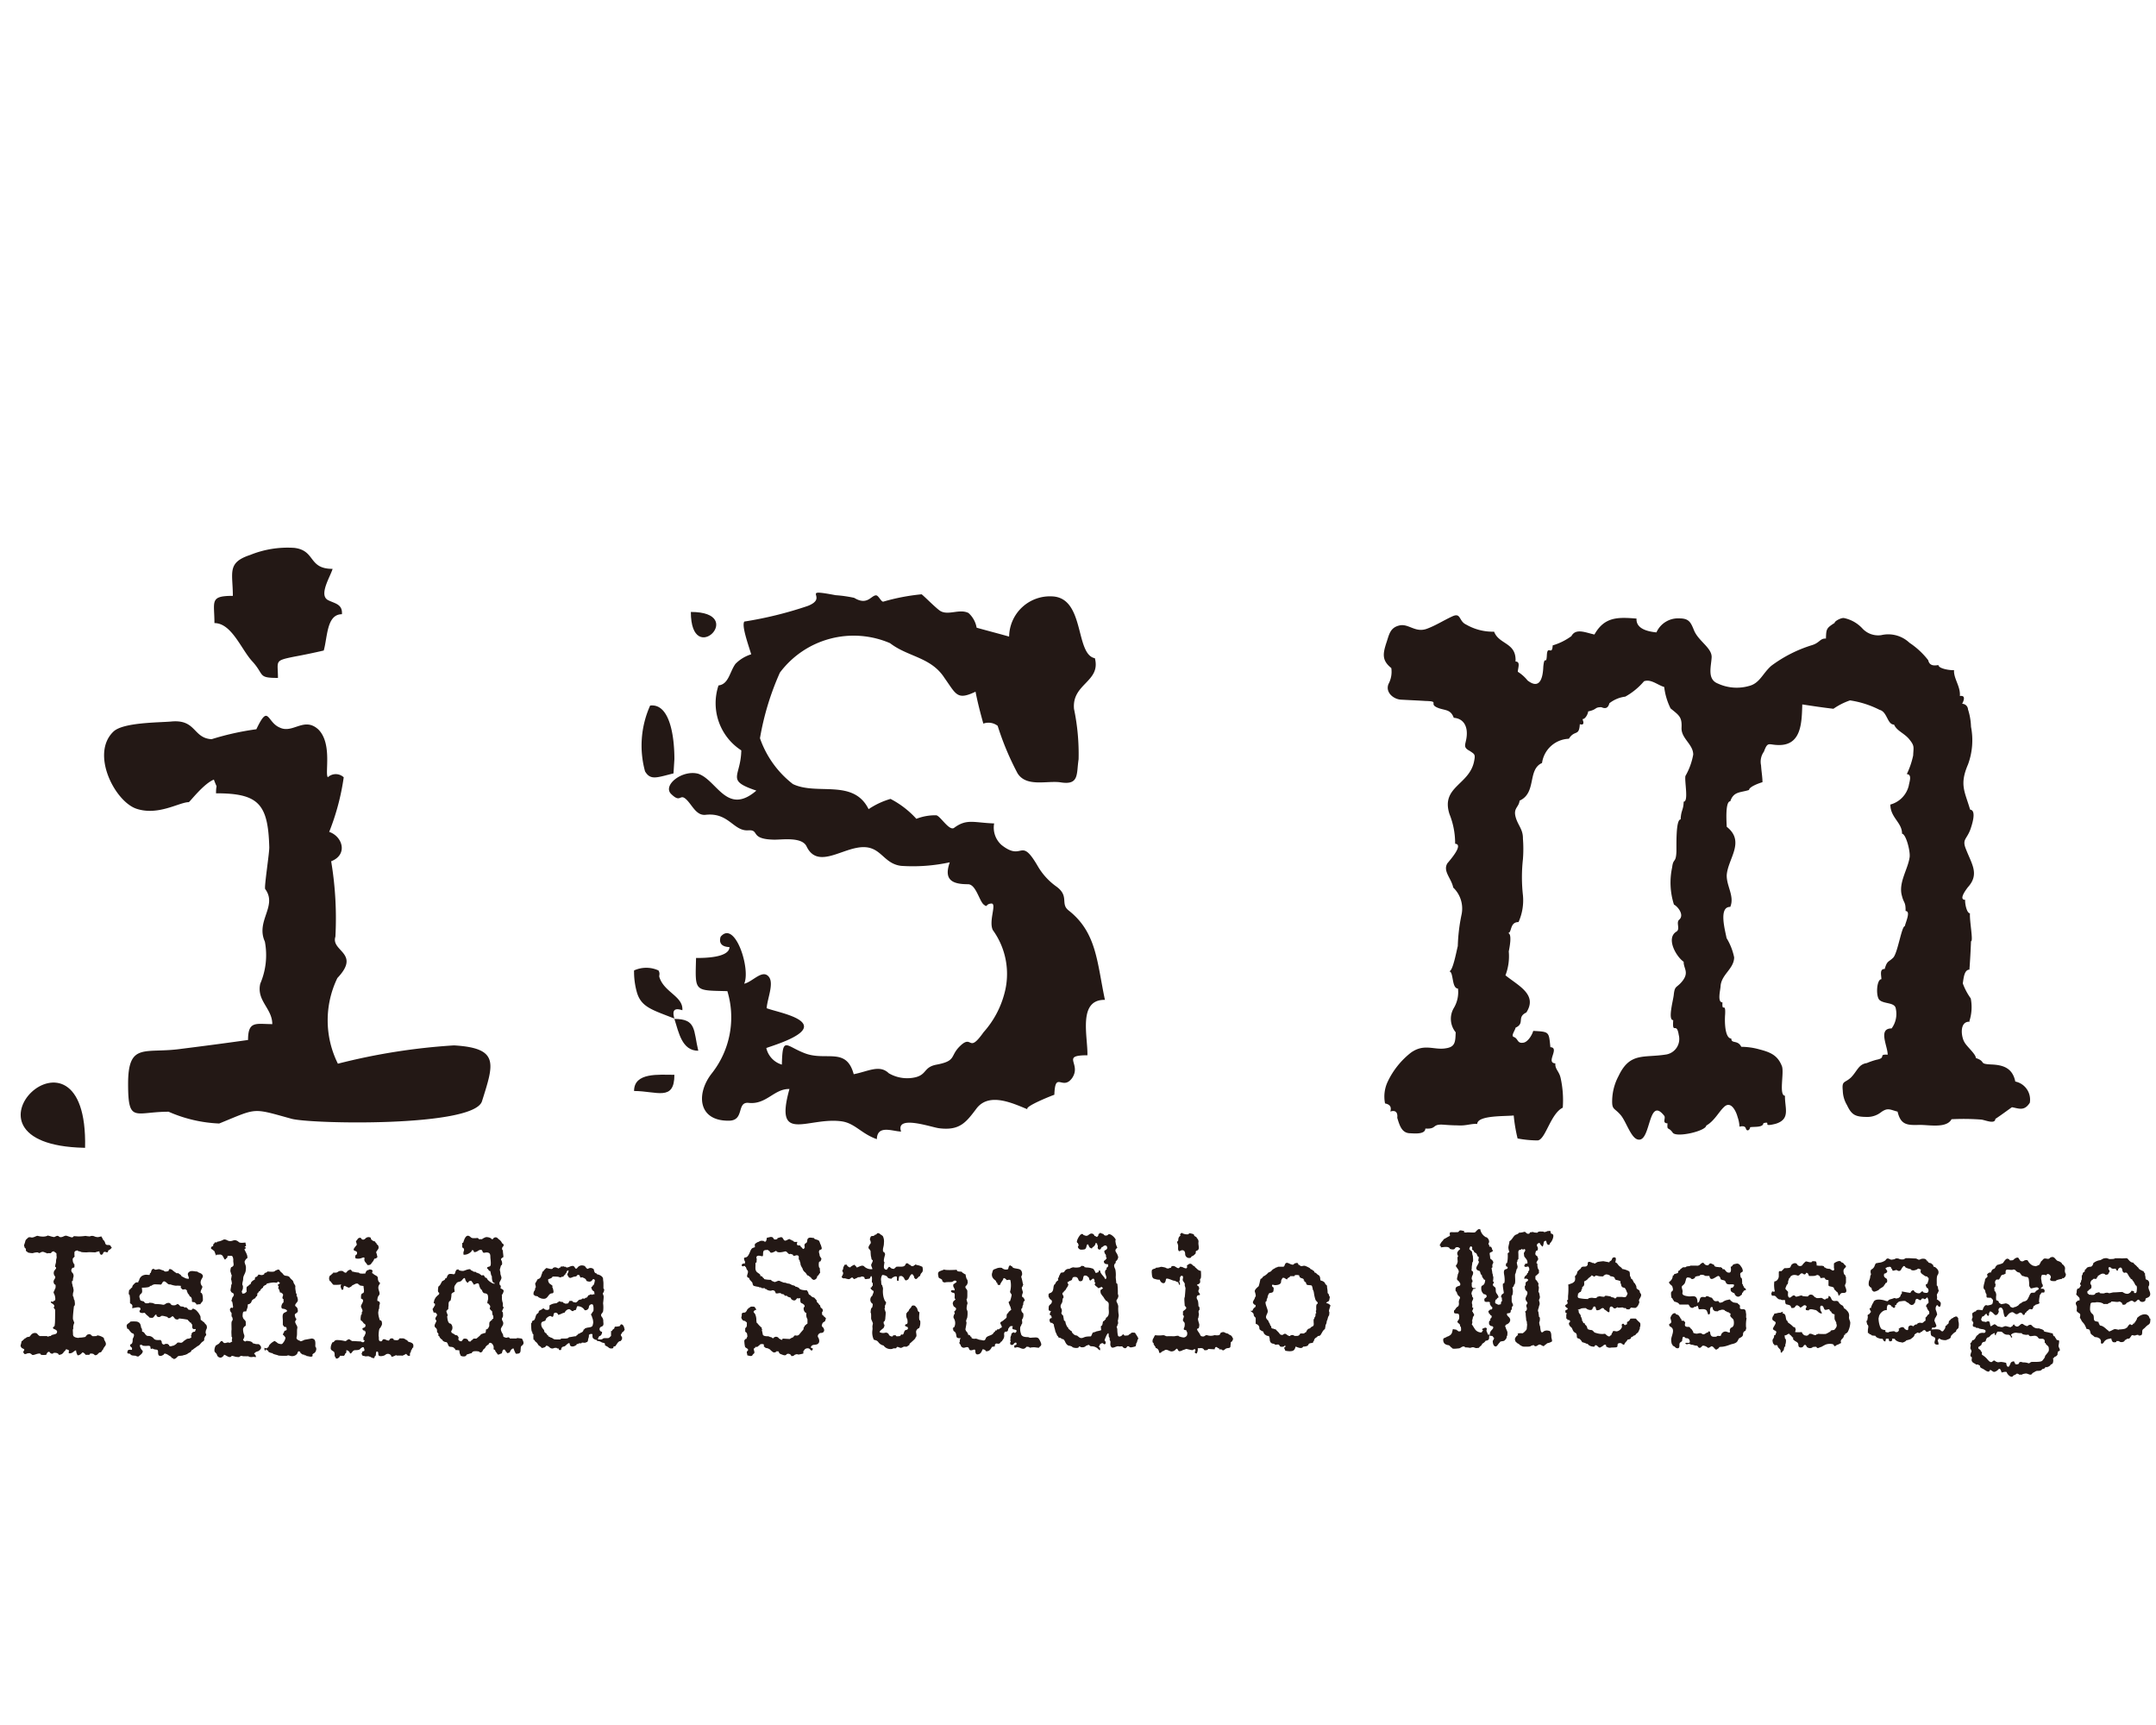 <?xml version="1.0" encoding="UTF-8"?> <svg xmlns="http://www.w3.org/2000/svg" width="65" height="52" viewBox="0 0 65 52"><g id="b96e8833-9e2a-47cd-b2aa-c29718c941a0" data-name="レイヤー 2"><g id="b50c5d39-0181-4dac-9a74-37ebb30bdbfc" data-name="レイヤー 1"><g><g><g><path d="M30.424,19.178a1.23,1.23,0,0,1,1.3-1.2c.992.045.682,1.747,1.285,1.864.187.715-.7.763-.629,1.529a6.636,6.636,0,0,1,.138,1.517c-.069.448.027.792-.554.694-.406-.054-1.019.152-1.286-.27a8.45,8.45,0,0,1-.6-1.432.455.455,0,0,0-.432-.067c-.09-.322-.176-.653-.235-.962-.559.266-.581.085-.938-.417-.406-.629-1.1-.629-1.638-1.045a2.776,2.776,0,0,0-3.323.888,8.226,8.226,0,0,0-.6,1.977,2.987,2.987,0,0,0,.992,1.381c.731.352,1.824-.171,2.283.757a2.339,2.339,0,0,1,.661-.309,2.778,2.778,0,0,1,.779.6,1.557,1.557,0,0,1,.6-.106c.123.016.4.5.545.373.378-.277.592-.149,1.2-.128a.7.7,0,0,0,.224.651c.656.517.555-.286,1.093.64a1.966,1.966,0,0,0,.561.613c.394.288.112.515.362.715.854.667.859,1.563,1.1,2.7-.827-.015-.512,1.115-.528,1.67-.821,0-.16.251-.464.691-.288.389-.507-.238-.533.5-.016,0-.977.377-.795.443-.438-.176-1.153-.528-1.542-.042-.325.432-.512.685-1.136.608-.219-.024-1.328-.422-1.147.1-.256-.006-.72-.214-.731.229-.474-.165-.661-.485-1.072-.539-1.019-.133-2.032.7-1.563-.973-.458-.013-.693.472-1.221.419-.389-.049-.117.536-.608.536-.939.01-.987-.825-.512-1.427a2.726,2.726,0,0,0,.469-2.478c-1.013-.024-.971.024-.944-1,.219,0,1,0,1.008-.328-.24-.008-.325-.126-.267-.312.432-.518.913.976.71,1.416.24-.051.517-.406.71-.243.218.182-.006.656-.033.981.251.1,1.142.257,1.126.561s-1,.584-1.136.64a.679.679,0,0,0,.469.5c.021-.872.107-.568.683-.346.64.253,1.259-.2,1.483.635.432-.083.778-.3,1.056-.03a1.1,1.1,0,0,0,.816.12c.336-.09.24-.3.613-.376.635-.117.4-.261.731-.573.373-.352.229.258.7-.408a2.821,2.821,0,0,0,.619-1.136,2.251,2.251,0,0,0-.341-1.942c-.134-.277.133-.816-.048-.8s-.1.13-.219.037c-.139-.1-.235-.608-.475-.619-.459,0-.752-.112-.555-.661a5.247,5.247,0,0,1-1.472.107c-.581-.075-.6-.678-1.323-.545-.565.1-1.221.6-1.525-.045-.149-.3-.774-.189-1-.2-.725-.019-.4-.31-.763-.28-.442.024-.581-.544-1.274-.469-.3.037-.417-.323-.614-.486-.171-.139-.149.128-.416-.128-.3-.259.309-.752.8-.624.571.192.864,1.275,1.755.509-.939-.317-.469-.4-.454-1.213a1.693,1.693,0,0,1-.687-1.958c.309-.035.336-.411.512-.651a1.135,1.135,0,0,1,.474-.287c-.1-.326-.293-.865-.208-.987a11.536,11.536,0,0,0,1.91-.47c.672-.261-.288-.538.843-.325a3.851,3.851,0,0,1,.56.08c.4.245.512-.08.661-.075.075,0,.16.219.224.187a6.282,6.282,0,0,1,1.147-.219c.064.043.437.422.56.5.245.15.581-.074.854.064a.773.773,0,0,1,.245.443c.325.091.656.176.976.267" style="fill: #231815;fill-rule: evenodd"></path><path d="M20.828,18.447c1.723,0,0,1.723,0,0" style="fill: #231815;fill-rule: evenodd"></path><path d="M20.305,23.314c-.506.126-.693.216-.858-.061a2.942,2.942,0,0,1,.154-1.984c.566-.07.731.848.731,1.616" style="fill: #231815;fill-rule: evenodd"></path><path d="M19.116,29.254a.883.883,0,0,1,.736,0c.059.1.011.144.027.2.144.464.725.579.693,1-.24-.08-.315,0-.24.251-.656-.261-1-.338-1.131-.792a2.294,2.294,0,0,1-.085-.669" style="fill: #231815;fill-rule: evenodd"></path><path d="M20.332,30.715c.672,0,.571.342.72.96-.491,0-.587-.544-.72-.96" style="fill: #231815;fill-rule: evenodd"></path><path d="M20.332,32.4c0,.814-.533.488-1.216.488,0-.568.747-.488,1.216-.488" style="fill: #231815;fill-rule: evenodd"></path></g><g><path d="M10.363,23.429a7.14,7.14,0,0,1-.438,1.648c.406.139.571.688.059.886a10.411,10.411,0,0,1,.128,2.272c-.144.448.779.491.059,1.248a2.928,2.928,0,0,0,.016,2.582,18.8,18.8,0,0,1,3.5-.552c1.381.082,1.2.552.843,1.688-.262.787-5.239.683-5.756.52-1.189-.328-1.008-.325-2.165.147a4.207,4.207,0,0,1-1.526-.355c-1.019,0-1.221.365-1.221-.84,0-1.275.506-.9,1.605-1.056.688-.086,1.333-.171,2.011-.267,0-.589.245-.478.731-.478,0-.477-.48-.7-.363-1.218a2.178,2.178,0,0,0,.139-1.27c-.283-.624.389-1.072.01-1.584-.037-.043.134-1.131.123-1.269-.037-1.3-.325-1.617-1.605-1.617,0-.344.064-.066-.065-.413-.314.125-.73.68-.757.68-.283,0-.917.416-1.573.2s-1.4-1.664-.694-2.331c.3-.278,1.382-.267,1.739-.3.758-.072.651.5,1.216.533a8.222,8.222,0,0,1,1.35-.3c.373-.784.314-.216.7-.053.4.2.736-.336,1.168.059.432.427.187,1.349.288,1.44a.351.351,0,0,1,.475,0" style="fill: #231815;fill-rule: evenodd"></path><path d="M2.532,34.6c-4.363-.1.134-4.374.033,0Z" style="fill: #231815;fill-rule: evenodd"></path><path d="M10.027,17.148c-.059.221-.438.8-.128.947.2.1.432.117.41.421-.464,0-.432.688-.549,1.094-.31.072-.608.133-.9.187-.6.122-.48.122-.48.639-.63,0-.39-.09-.79-.517-.325-.365-.613-1.136-1.125-1.136,0-.656-.155-.821.555-.821,0-.7-.187-1,.522-1.233a3,3,0,0,1,1.334-.213c.645.08.41.632,1.147.632" style="fill: #231815;fill-rule: evenodd"></path></g><g><g><path d="M35.993,37.209c0,.051.042.062.08.086.005.034.021.024.021.04a.127.127,0,0,1,.037.117c-.01.1.059.219-.058.253-.032.014-.022.046-.022.07a.164.164,0,0,1-.042.048.173.173,0,0,1-.07.045c-.037.019-.016.022-.037.043a.12.12,0,0,1-.171-.1c0-.049-.01-.118-.08-.123s-.1.074-.128-.008c-.016-.029.011-.176-.021-.176,0-.062-.021-.019-.011-.067s.016.016.032-.056c0-.045.016-.109.064-.125,0-.027-.021-.054,0-.054.016-.037.032-.015.032-.042a.315.315,0,0,0,.2.048c.042-.011,0-.021.048-.032a.569.569,0,0,1,.128.034" style="fill: #231815;fill-rule: evenodd"></path><path d="M26.621,37.73a.088.088,0,0,1,.058.111c-.01.027-.058.2-.015.2,0,.082-.065.229.069.235.026-.035.043-.059.064-.086.048,0,.021.016.069.032,0,.03.07.022.091.03.021-.035.042-.035.059-.062.085-.024.229.027.277-.058.016-.043.037-.067.09-.038a.113.113,0,0,0,.075.043c0,.032.032.032.064.032s.022-.032.064-.032c0-.038.048,0,.075,0a.52.52,0,0,1,.149.053c.011.051.027.131-.021.176a.151.151,0,0,0-.048.1c-.037,0-.053.042-.075.053-.032.037-.032.037-.069.037a.054.054,0,0,0-.032-.029.128.128,0,0,0-.021-.069c-.075-.147-.134.093-.171.114-.016.006-.075.046-.075.016-.032-.01-.042-.08-.058-.08-.022-.032-.043-.026-.043-.042-.021,0-.086,0-.086.01a.6.6,0,0,0-.021.133c-.037,0-.048.011-.048-.047s.011-.086-.043-.086c-.026,0-.117.043-.117.07-.048,0-.117-.006-.133-.062a.256.256,0,0,0-.15-.05.261.261,0,0,0-.032.192c0,.037,0,.117.032.117,0,.043.022.053.022.112a.758.758,0,0,0,.016.245.672.672,0,0,0,.042.115c.043.043.038.045.027.088s-.027.027-.027.085c0,.022.006.054-.015.054a.61.61,0,0,1,.026.09c.027,0,0,.182,0,.219-.005.064-.011.005-.011.064-.058.04-.037.048-.032.107.043,0,0,.136-.048.136,0,.018-.074.048-.08.1a.237.237,0,0,0,.171.016.1.1,0,0,1,.107.051c0,.043.128.1.128.029.048,0,.091-.016.091.024a.241.241,0,0,0,.09,0c.064,0,.027-.029.064-.045.021-.013.032,0,.048,0,.027-.021.032-.066.048-.1.027-.045.032-.034.08-.05a.049.049,0,0,0,0-.088c-.037,0-.1-.043-.026-.08.063,0,.037-.1.037-.139a.263.263,0,0,1-.032-.176c0-.029.021-.005.032-.056.026,0,.016-.019.037-.019,0-.053.059-.085.086-.138.01-.048.106-.04.122-.006.032.048.027.011.048.064s.016.091.07.112c0,.038-.032.251.021.251a.4.4,0,0,1-.021.208c-.016.035-.022.016-.054.043a.122.122,0,0,0-.048.09c0,.033.032.152-.01.152,0,.051-.07.1-.118.147s-.074.048-.074.1c-.043.011-.059.048-.091.048-.069,0-.059-.011-.112.016-.064.043-.1,0-.133-.005-.049-.011-.038,0-.064.037-.027,0-.107,0-.107.016a.258.258,0,0,1-.272-.1.252.252,0,0,1-.155-.1c-.043-.054-.064-.051-.138-.075a.506.506,0,0,1-.043-.282.345.345,0,0,0,0-.107.446.446,0,0,1,.016-.094c-.011-.066-.054-.117-.054-.162s.006-.168-.016-.168c.006-.062,0-.131.054-.168,0-.054.037-.091-.027-.128a.151.151,0,0,1,.027-.219c.011-.064.037-.067.037-.139a.235.235,0,0,1-.085-.069c0-.008-.006-.021-.006-.032.065-.024.016-.027.065-.061v-.051c0-.069-.011,0-.027-.064,0-.059.016-.128-.011-.171a.023.023,0,0,0-.027.019c-.026.051-.015.056-.074.061s-.107.032-.112-.04c0-.021-.08-.032-.091-.032,0,.024-.085.024-.107.024,0,.011-.064.038-.08.043-.053.037-.053-.024-.085-.032s-.043.021-.085.043-.166-.043-.166-.016c-.154-.038,0-.088-.032-.187-.048-.075.006-.054.006-.123,0-.037.026-.053.037-.1.032,0,.08-.027.08.021.032.027.048.054.1.054,0-.027.118-.08.118-.08.032.034.053.042.074.085.064-.016.171-.1.23-.027a.306.306,0,0,0,.24.075c0-.048-.048-.1-.032-.142s.048-.082.043-.13c-.038-.006-.043-.059-.043-.086-.016,0-.022-.186-.022-.186a.2.2,0,0,0-.048-.069c-.042-.049.022-.118.048-.163.016,0,0-.056,0-.07-.026-.048-.026-.056,0-.12s.086,0,.134-.072a.056.056,0,0,0,.058-.034c.027-.027.059-.005.08,0,.033.037.059.037.1.08a.362.362,0,0,1,.031.2c0,.123-.042.157-.026.254" style="fill: #231815;fill-rule: evenodd"></path><path d="M23.415,37.369c0-.05.027.011.027-.05a.194.194,0,0,0,.08-.022c.048,0,.053-.01.08.032s.037.07.074.07.139-.08.139-.032c.059,0,.032.029.091.032.037.053.064.037.133.037-.021.075-.026.107.054.107.047,0,.032.021.064.056.026,0,.037.058.069.051s.005-.038.037-.038c0-.037-.037-.107.037-.139.059-.032.011-.117.08-.154.043-.024.112,0,.16,0,0,.042.107.048.134.072.037.008.053.125.069.125.022.085.069.149-.026.16-.006.011-.027.032-.027.054,0,.045.021.074.021.122,0,.011.07.107.054.107-.016.024,0-.008-.016.032-.011.061-.032.011-.059.061a.386.386,0,0,0,0,.136c0,.027.027.022.027.062s.005.08.01.119c-.016,0-.053.094-.09.1a.111.111,0,0,1-.123.112c-.016-.022-.016-.022-.037-.022a.059.059,0,0,0-.038-.048c-.032-.024,0-.032-.042-.032-.043-.053-.017-.01-.049-.032s-.037-.064-.085-.1a.2.2,0,0,1-.069-.112.5.5,0,0,1-.059-.115c0-.066-.027-.082-.027-.13-.069-.035.032-.15-.095-.15-.017,0-.107.046-.107-.018-.027-.008-.1-.04-.1-.013-.063-.017-.074-.091-.138-.086-.07.021-.24.059-.267-.019-.032.014-.138.088-.181.046a.131.131,0,0,0-.112-.075c0,.029-.054-.011-.054.016-.048.016-.032.027-.048.069a.574.574,0,0,1-.005.094c0,.032-.091,0-.107,0a.121.121,0,0,0-.069.011c-.016.005-.032.069-.011.069,0,.053-.005.075-.005.12-.043.013-.032.035-.032.083s-.011.133.016.17c.016.064.165.1.123.158a.089.089,0,0,1,.074.029c.016.046.038.016.048.064a.809.809,0,0,0,.208.022c.017.04.048.042.091.058,0,.032.107-.027.128-.029s.08.011.08.029c.048,0,.053.027.1.027.059,0,.069.026.128.029s.107.062.155.051c.021.032.043,0,.053.043.064,0,.038.013.091.026.027.011.016.035.042.043a.231.231,0,0,0,.086.029.5.5,0,0,0,.112.008c.048.011.016.046.053.046,0,.042.021.1.064.1a.171.171,0,0,0,.117.075l.075.085a.094.094,0,0,0,.059.091c0,.043,0,.005.016.035,0,.008.021.018.027.018a.265.265,0,0,0,.026.08.089.089,0,0,1,.054.112c-.032,0-.016.075-.016.1.053.024.031.035.064.056s.08.08.032.08c0,.043,0,.053-.038.075s-.048.037-.058.069c-.038.091.031.067.053.147a.083.083,0,0,1-.085.117c-.059,0-.123.072-.091.131.032.043.059.149,0,.192,0,.019-.086.037-.118.037-.048,0-.1.035-.1.08.016.027.075.016.059.059-.038,0,.016.029-.038.029-.037,0-.031-.035-.074-.056a.129.129,0,0,0-.133.027.6.6,0,0,1-.043.059c0,.021.016.069-.016.069a1.161,1.161,0,0,1-.128.026c-.043,0,.01-.01-.053-.01-.017,0-.08.021-.08.037a.114.114,0,0,1-.086.016c0-.045-.08-.09-.139-.053-.032.061-.117.019-.165,0a.1.1,0,0,1-.064-.048c-.011-.037-.016-.045-.053-.037-.027-.008-.027-.006-.027.01-.064.032-.08.032-.138-.016s-.049-.059-.112-.08c0-.018-.081,0-.1-.048-.032,0-.026-.016-.026-.064-.011-.032-.059-.021-.1-.021a1.037,1.037,0,0,1-.1.083.534.534,0,0,1-.059,0,.047.047,0,0,1-.048.048c0,.064.048.123,0,.158s-.032.066-.075.066c-.026.011-.069-.008-.117-.016a.419.419,0,0,0-.016-.08c0-.064.011-.032.032-.064.032-.064-.064-.069-.085-.114a.91.91,0,0,1-.022-.174c0-.021,0-.037.022-.037,0-.024,0-.027.032-.024a.074.074,0,0,0,.021-.054c.032,0,.011-.061.011-.088-.011-.05-.022-.05-.059-.08v-.106a.1.1,0,0,0,.048-.1c0-.056.016-.072-.032-.093,0-.016-.032-.027-.043-.027-.048,0-.091-.064-.091-.114.033-.051-.015-.115.054-.131.053-.011.059.008.091-.038.01,0,.032-.05.037-.064.037-.026.037-.048.069-.048.022-.048.086-.032.139-.032a.285.285,0,0,1,.064.094.1.1,0,0,0-.08.05c-.016.027.037.054.048.091a.449.449,0,0,1,.032.144.326.326,0,0,0,.005.072c0,.061.038.035.038.069.037.027.053.07.08.07,0,.024,0,.034.037.024a.256.256,0,0,0,.005.064c.032,0,0,.018,0,.029a1.228,1.228,0,0,1,.027.12c.005.064.107.064.15.064s.053.022.095.027.038.04.075.032a.1.1,0,0,1,.171.011c.021,0,.106.085.106,0,.07.005.145.01.219.013a.3.3,0,0,1,.086-.046c.042-.015.032-.069.095-.061a.1.1,0,0,0,.112-.04c.032-.04.065-.08.118-.139,0-.037.005.014.005-.037s.032-.027.032-.075c.032-.021.054-.053.085-.066v-.131a.259.259,0,0,1-.031-.189c-.064,0-.123-.155-.054-.19,0-.058-.026-.066-.075-.1-.048-.013-.053-.034-.058-.112.01-.034,0-.058-.037-.037-.027,0-.054-.021-.08.021s-.07.051-.112.027c-.027-.011-.054-.037-.054-.059s-.106-.026-.117-.069h-.064c-.032-.053-.048-.048-.1-.053-.022-.04-.069-.027-.118-.019-.032.005-.01,0-.053,0-.032-.072-.032-.093-.117-.093-.038.037-.176-.014-.176-.043-.027.011-.038,0-.038-.021h-.1c0-.038-.08-.011-.08-.038a.854.854,0,0,1-.16-.034.122.122,0,0,1-.032-.073c0-.026-.048-.071-.075-.1a.113.113,0,0,1-.026-.061.1.1,0,0,1-.059-.035c-.027-.058.075-.162-.016-.218,0-.038-.021-.038-.021-.075-.032,0-.016-.043-.054-.035-.016,0-.042.024-.069,0,0-.032-.016-.011,0-.046a.082.082,0,0,1,.064-.029c.016.043.032-.04.032-.053-.016-.022-.064-.123,0-.128s.09-.048.128-.123c.016-.037.032-.08.048-.109.037-.061.048-.051.122-.08a.207.207,0,0,1,0-.1c.011-.006.075-.051.075-.051.032,0,.053-.027.091-.037s.058,0,.1,0c0,.026.042.021.058.021a.257.257,0,0,0,.032-.117c.033,0,.128-.032.128-.022a.07.07,0,0,1,.07.038c.032.053.037.034.1.034" style="fill: #231815;fill-rule: evenodd"></path><path d="M36.206,38.311c0,.053.021.245-.027.245,0,.07.027.112-.042.15-.022.021-.048,0-.048.042a.071.071,0,0,1,.053.048c.037.07-.027.088-.011.139s.059.056.038.107c-.048,0-.08,0-.091.069-.005.043.037.08.043.128s.01.069.01.139c.038,0,.038.1.027.117-.021,0-.027.048-.021.075.021.064-.006.1-.006.154-.042.032.027.166.027.219-.011.069,0,.1-.069.115,0,.048.042.088.074.141s.027.08.075.085c.08.022.08-.037.149-.037a.337.337,0,0,0,.23,0c.01,0,.165.032.17-.043,0-.029.075-.058.118-.045a.338.338,0,0,0,.123.045c.026.043.08.032.1.075.021,0,.027.059.048.067,0,.029-.027.109-.069.109,0,.048-.011.1-.011.142-.021.045-.043.034-.1.045s-.07.048-.107.061-.053-.029-.085-.029a.034.034,0,0,1-.053-.032c-.038,0-.038-.011-.059-.027-.048-.032-.07.027-.07.059-.063,0-.128-.006-.2-.011,0,.04-.069.04-.112.04-.048-.093-.117-.056-.2-.061a.272.272,0,0,1-.032.16c-.038-.011-.048,0-.059-.059.021,0,.021-.016.021-.032.006-.069-.053-.032-.09-.01a1.334,1.334,0,0,1-.176-.038c-.022,0-.08.032-.107.032a.267.267,0,0,1-.1.038c-.075,0-.048-.118-.117-.059a.167.167,0,0,1-.139.064c-.048-.005-.085-.037-.139-.048s-.08.043-.128.043c0,0-.048.048-.058.048-.054.013-.032-.022-.054-.07s-.048-.064-.1-.082c.027-.038-.026-.03-.026-.078-.027,0-.027-.048-.027-.069-.053,0-.027-.118-.011-.133s.038-.094.064-.1a.8.8,0,0,0,.23,0c.069,0,.069.037.138.032s.118,0,.2,0c.021,0,.138-.032.138,0a.493.493,0,0,0,.15.037.125.125,0,0,0,.1-.069c.016-.1,0-.072-.027-.152-.091,0-.08-.037-.053-.093a.317.317,0,0,0,.01-.094c0-.061-.048-.066-.048-.1-.026,0,.022-.1.022-.125,0-.043-.022-.021-.027-.043v-.112c.075-.064.149-.09.053-.165,0-.037-.026-.256,0-.256.011-.1.016-.173.022-.264.01,0-.022-.085-.022-.1,0-.037.011-.059-.026-.085,0-.056-.022,0-.022-.054-.048,0,.059-.175-.069-.143,0,.01-.027.042-.027.042,0,.032,0,.112-.021.112,0,.022.021.048.021.086,0,.093-.048-.027-.053-.054-.048,0-.085-.043-.128-.043s-.219-.1-.24-.047c-.016.085-.032.141-.107.117a.147.147,0,0,1-.08-.1.343.343,0,0,1-.144-.022c-.1-.01-.09-.117-.1-.2,0-.019,0-.085.027-.085.021-.024.1-.024.1-.054A.438.438,0,0,0,35,38.188c.042,0,.1.016.133.022a.144.144,0,0,0,.075.029c.037,0,.058-.024.1-.024,0-.043.021-.051.064-.051.069-.008.154.131.2.024a.168.168,0,0,1,.112.027c.037.013.085.035.1,0s0-.027,0-.07c.032-.015.053-.042.08-.048.053-.01.074.024.1.048s.064.027.064.054c.059.04.085.1.176.112" style="fill: #231815;fill-rule: evenodd"></path><path d="M30.461,38.135c.022.048.048.021.07.069.021.032.138.035.2.056s.085.08.085.152c0,.022-.037.083-.026.083a1.492,1.492,0,0,1,.048.208c.032,0-.016.072-.016.093-.043,0,.016.128.016.16s-.043.086-.016.144c.037,0,.074.08.074.115-.048,0-.048.093-.048.125-.032,0-.01.107-.053.107a.129.129,0,0,0,.053.141.236.236,0,0,1-.026.179c-.032,0,.026.133-.027.155,0,.037-.037.066-.037.1a.422.422,0,0,0,.021.176c.016.107.139.109.219.109.069.03.075.017.149.014s.139-.016.176.042a.514.514,0,0,1,.069.15c.006.069-.047.069-.069.115-.053,0-.1-.014-.155-.014a.594.594,0,0,0-.122.014c-.016-.032-.064-.03-.1-.03-.091.128-.182.016-.267.016,0-.016-.053.014-.091.014a.166.166,0,0,1-.01-.067c.037-.016.069-.016.069-.048,0-.08-.075-.027-.1.021-.038.011-.086.024-.091-.037s.016-.016.016-.061c-.016,0-.011-.056-.011-.075.027,0,.027-.013,0-.013a.25.25,0,0,1,.027-.1c0-.058.027-.072.091-.088,0,.051.069,0,.069-.04s-.069-.035-.112-.053c-.027-.038-.016-.038,0-.088-.069-.008-.08-.011-.123.056-.037.032,0,.085-.064.106-.037.006-.058-.005-.069.035s-.011,0-.005.072c.005.091-.027.112-.075.19-.037,0-.037.061-.086.066-.021.011-.1-.021-.1.014-.022,0-.022.053-.022.071-.032,0-.058.011-.085.011-.037.069-.07.128-.16.134-.032.005-.027-.022-.043-.032a.125.125,0,0,0-.08-.027c-.032.069-.053.144-.144.152-.058.011-.075-.045-.075-.093,0-.091-.063-.032-.122-.03-.091.008-.048-.08-.112-.093s-.118.058-.192-.022c-.027-.037,0-.047-.043-.071,0-.03-.021-.014-.011-.051s.011.032.011-.051c0-.051.016-.051.032-.077-.053,0-.08.005-.112-.016s-.021-.112-.048-.144c-.027-.059-.069-.032-.069-.1-.021-.018-.021-.037,0-.026,0-.086.021-.011.037-.062a.274.274,0,0,0-.021-.253c-.022-.048,0-.069.011-.123.042,0,0-.069,0-.08.021,0,.042-.042.058-.064.011-.069-.069-.058-.085-.122-.006-.027-.027-.064-.006-.086.006-.058.054-.048.075-.106-.069,0,.027-.187-.075-.187-.037,0-.1-.053-.037-.075a.207.207,0,0,1,.085.006c.006-.075-.042-.086-.042-.144,0-.043,0-.043.042-.065.027-.031.086-.037.043-.08-.058-.031-.085.027-.133.033s-.139,0-.182.01-.069,0-.09-.026c-.022-.008,0-.038-.022-.054-.058-.053-.1-.026-.106-.106-.011-.043-.022-.107.021-.136.027-.022.155-.056.155-.067,0,.032.336.016.379.011,0,.09.165.026.165.085.042.021.074.053.1.053,0,.027.026.16.053.16.005.016.021.117,0,.117,0,.054-.059.065-.059.107s.059.07.059.123v.117c0,.03,0,.128-.027.128.011.032.017.064.027.094.021.072.005.008,0,.045a.5.5,0,0,0-.022.133c0,.046.027.07.027.1a.769.769,0,0,1-.01.187c-.017.043-.043.091-.027.123.021,0-.016.165-.022.2-.01.067,0,.011.006.056.021.051.053.04.053.094.011-.011.021.01.021.047.017,0,.032-.016.054.011,0,.008.01.027.01.032.048,0,.027.022.038.046a.154.154,0,0,0,.107.021c.032-.008.053.008.09.016,0,.013.112.024.123.029.08.021.091-.016.112-.066.037-.078.192-.07.229-.155.022-.035.054-.03.054-.075.037.011.048,0,.048-.029.058,0,.026-.008.08-.008,0-.056.085-.019.064-.088s-.081-.1,0-.144a.3.3,0,0,0,.08-.059.218.218,0,0,0,.069-.066c0-.078,0-.1.053-.137,0-.04.064-.058.091-.106-.032-.016-.016-.091-.043-.091,0-.037-.085-.152,0-.152a1.066,1.066,0,0,0,.048-.173c.016-.054-.069-.075-.037-.144a.718.718,0,0,0,0-.32c-.043-.022-.059,0-.112,0-.016-.032-.1-.094-.1-.032-.016.042-.054.08-.08.133-.022.032,0,.048-.049.048-.074,0-.026-.075-.08-.075,0-.064-.058-.074-.095-.125a.175.175,0,0,1-.027-.179c.021-.088.027-.085.107-.112a.283.283,0,0,1,.181-.026.18.18,0,0,0,.144.05c.043-.01.043,0,.053-.045s.022-.08.064-.08" style="fill: #231815;fill-rule: evenodd"></path><path d="M40.1,39.34a.189.189,0,0,0-.117-.058c.026-.054.075-.035.091-.086,0-.026.037-.12,0-.12,0-.034-.027-.093-.048-.093a.785.785,0,0,0-.017-.171c0-.058,0-.069-.053-.1,0-.058-.09-.107-.133-.107-.027-.021-.016-.069-.027-.1a.1.1,0,0,0-.064-.077c-.037-.029-.058-.067-.107-.072,0-.04-.021-.054-.042-.054-.016-.037-.086-.037-.086-.069a.846.846,0,0,0-.138-.069c-.086-.032-.118.048-.181-.032-.022,0-.038,0-.038-.032-.021-.038-.042-.032-.08-.021-.064.005-.037.063-.122.039s-.155-.1-.2,0c-.011.032-.016.051-.043.067h-.133c-.064,0-.037.022-.091.022-.032.032-.09.04-.133.095s-.091.035-.128.091a.829.829,0,0,1-.085.067c-.048.013-.054.045-.086.077a.163.163,0,0,1-.037.016c-.005.032-.021.08-.027.123-.01.024-.01.048-.021.069,0,.038-.027.038-.053.07-.043.037-.08.085-.07.12s.054.162.006.162c0,.08-.112.147-.038.211a.068.068,0,0,0,.054.029c0,.038.01.059-.032.08a.226.226,0,0,0-.048.059c-.011.053-.032.037-.075.037.032.043.1.054.1.128,0,.024.043.08.059.08v.184c.048.019.08.035.1.08s0,.078.032.1a.269.269,0,0,0,.1.056.132.132,0,0,0,.064.1.151.151,0,0,0,.1.032.289.289,0,0,1,.027.083c0,.093.032.152.133.152.022.045.091.021.123.021.037.016.032.024.053.053s.144.022.144-.026c.027,0,.017.037.017.053-.043,0-.027.027-.027.059.027,0,.005.04.037.051a.766.766,0,0,0,.091.013c.122.005.181-.013.208-.139.048.011.186.091.229,0a.309.309,0,0,0,.123-.021c.064-.043.016-.061.09-.08l.086-.016a.06.06,0,0,1,.027-.056.122.122,0,0,1,.069-.1.32.32,0,0,0,.053-.048.083.083,0,0,0,.091-.054c.037-.05.048-.106.117-.154a1.194,1.194,0,0,0,.022-.131c.021,0,.037-.115.037-.123.021,0,.027-.13.069-.157,0-.077.006,0,.006-.077s-.011,0-.011-.062c0-.037.059-.176.037-.176m-.389-.029c-.043,0-.032.123-.032.163,0,.058-.016.021-.011.058,0,.011.011.038.011.056-.043,0,0,.1-.054.126,0,.058-.021.032-.026.082a1.089,1.089,0,0,0,.005.112c0,.08-.032.07-.08.1-.021.038-.048.027-.048.046-.048,0-.048.018-.074.048s-.017.069-.065.069c0,.035-.026,0-.026.029H39.2a.109.109,0,0,1-.069.07.456.456,0,0,1-.117,0c0-.035-.118-.027-.118.005-.037.011-.09-.032-.106-.043-.032-.032-.075-.032-.117.011-.048,0-.07,0-.1-.043s-.058-.064-.1-.109c0-.019-.058-.019-.08-.035s-.042.006-.042-.01c-.048-.027,0-.059-.054-.086,0-.021-.032-.1-.048-.1,0-.056-.037-.056-.069-.112s.011-.112.032-.17,0-.1-.021-.163-.048-.131-.032-.176c.048,0,.016-.1.053-.1A.269.269,0,0,1,38.254,39c.016-.043.1-.008.134-.069a.314.314,0,0,0,.01-.1c0-.038-.042-.022-.048-.075s.048-.016.086-.016c.075,0,.187-.016.187-.107,0-.048.021-.064.042-.109.069-.019.069.024.139.045.01-.064.09-.053.09-.1h.134a.029.029,0,0,1,.032-.032c.01,0,.112-.01.112.022s.026.061.053.061c0,.035.048-.011.048.029.027,0,.043.016.027.053.021-.013.032,0,.021.027a.411.411,0,0,1,.048.027c.021.075.021.08.107.085.053.006.074,0,.085.048s.016.038.016.091c.022,0,.038.1.038.112a1.171,1.171,0,0,0,.042.181c.022.067.1.08.059.131" style="fill: #231815;fill-rule: evenodd"></path><path d="M34.216,40.175c-.042,0-.111-.019-.128.029a.147.147,0,0,0-.074.051c-.027,0-.118.019-.128-.008-.022-.058-.048.008-.085.027s-.086.032-.1-.027a.888.888,0,0,1-.016-.171c0-.026-.021-.069-.021-.085.027,0,.027-.093.048-.093,0-.024-.021-.115,0-.115,0-.051.016-.082.016-.139a1.213,1.213,0,0,1-.016-.221.2.2,0,0,0-.021-.12c-.006-.037-.043-.056-.027-.112a.346.346,0,0,0,.048-.091c.016-.058-.011-.074-.011-.109a1.784,1.784,0,0,0-.01-.248c0-.032-.006-.054-.038-.064,0-.061-.015-.133-.015-.184a.842.842,0,0,0-.011-.221c-.011-.035-.027-.059-.032-.086-.016-.053.005-.053.005-.085.038-.016.038-.051.038-.08a.172.172,0,0,0,.074-.144c-.011,0-.021-.075-.048-.1-.026-.053-.048-.064-.026-.118.015-.037.053-.026.042-.066a.4.4,0,0,1-.042-.112c0-.019-.022-.1,0-.1,0-.062-.193-.246-.241-.152-.053.027-.106.021-.128-.03a.424.424,0,0,1-.1-.04.1.1,0,0,1-.053.04c0,.062,0,.03-.038.086-.037,0-.037-.029-.08-.029a.093.093,0,0,0-.112-.07c-.053.011-.085.075-.144.064-.026,0-.053-.021-.08-.021,0-.048-.08-.032-.08-.014-.053.035-.171.251-.085.251,0,.062.016-.008.016.067.032,0-.016.032-.016.042a.1.1,0,0,0,.1.094.426.426,0,0,0,.091-.008c.053-.006.064-.072.074-.118.038-.1.07.043.086.056.032.024.085.056.085,0a.165.165,0,0,0,.1-.136c.032.021.038,0,.048.051s.022,0,.016.072c-.016.051.032.106.086.066.016-.032.01-.037.042-.064.022,0,.022-.005.043-.026.053-.037.112-.022.112.058,0,.038-.048.059-.075.075s0,.08.011.1c.032.021.027.066.032.112.053,0-.043.1-.069.1,0,.08.037.1.122.1,0,.035.006-.029.006.046,0,.053-.027.032-.027.053-.032,0-.016.04-.016.054a.084.084,0,0,0-.048.069c-.011.088.091.2.005.229-.042-.1-.154-.16-.154-.261-.086,0-.011.029-.064.053a.237.237,0,0,1-.07.022.474.474,0,0,0-.048-.091c-.026-.053-.069-.045-.1-.059a.676.676,0,0,0-.144-.016.16.16,0,0,0-.048-.01c0-.043-.032-.027-.064-.038s-.043.04-.1.043a.468.468,0,0,1-.171,0c-.027,0-.112.035-.112.048a.147.147,0,0,0-.154.077c-.033.056-.1.008-.123.062s-.048.074-.048.125c-.043,0-.016.051-.016.082-.032,0-.091.08-.091.107-.09.046-.016.2-.128.264-.032.016-.074.019-.074.062,0,.024-.006.064.015.08.027.09.112.058.08.157-.021.061-.09.064-.09.141,0,.062-.022.112.069.112-.016.038-.048.08-.032.123.043,0,.053.059.053.091-.09,0-.08.117-.01.152,0-.043.064.037.075.037,0,.072.032.125.042.2.016.054.038.075.059.144.021,0,.032.037.048.059a.1.1,0,0,1,.091.037c.112,0,.08.142.2.2a.3.3,0,0,1,.085.021c.043.011.022.024.043.03a.285.285,0,0,0,.171.013c.005-.019.032-.054.053-.032s.048.019.086.019a.156.156,0,0,0,.1-.051c.032,0,.053-.032.091-.016.005.021.048.037.048.037a.286.286,0,0,1,.208.069c.032.033.08.091.069.006a.064.064,0,0,0-.037-.059c0-.032.032-.032.032-.08l.064-.032c.048,0,.042.043.085.032s.021-.109-.011-.109c.011-.045.075-.222.118-.222a.271.271,0,0,1,.01.08c0,.054.027.038.027.078,0,.019,0,.075.021.075.011.055-.016.122.016.162.038.1.155-.016.235,0,0,.011.085,0,.112,0,0,.032.064.059.085.059s.059-.035.059-.059h.059c.005.03.021.032.042.03,0,.013.134-.019.15-.03s.016-.064.027-.1c.021,0,.026-.075.042-.112.064,0-.085-.182-.091-.211m-.837-.451c-.021,0-.037.022-.037.048-.011.043-.027.014-.038.043s-.026.024-.042.027a.4.4,0,0,0-.016.08.353.353,0,0,1-.022.056c-.042,0-.026.045-.026.08s.026.056-.032.066a.664.664,0,0,1-.1.022.33.33,0,0,1-.091.032c-.043.011-.032.032-.053.069s-.011.054-.059.054a.609.609,0,0,0-.107.007c-.085.014-.112.054-.176.038-.026,0-.106-.077-.106-.072a.159.159,0,0,1-.118-.059c-.027-.026-.037-.037-.037-.069a.187.187,0,0,1-.059-.04c-.026-.03-.048-.03-.048-.048,0-.046-.016-.008-.043-.067a.421.421,0,0,1-.047-.149c-.032,0-.016-.022-.043-.03,0-.04-.016-.093-.022-.144-.026,0-.074-.09-.047-.09a.154.154,0,0,0-.022-.142c-.026-.082.022-.114.037-.16.017,0,.006-.133.038-.133.027-.077-.053-.107-.021-.155.021-.032.037,0,.037-.05.043,0,.011-.04.058-.04,0-.043.07-.1.07-.144.021,0,.005-.016,0-.032-.021-.054-.038-.059.021-.07,0-.034.091-.026.1-.074s.027-.07.075-.07.07,0,.1.048c.016.032.022.08.064.08.144.011.048-.192.166-.17.048,0,.069.042.1.061.011.061.032.125.08.061.043-.037.075-.05.091.03,0,.024-.006.061.026.061,0,.024-.021.024-.021.059.021.048.069.058.107.109a.27.27,0,0,0,.074-.029c.059-.032.016.016.07.016,0,.013-.038.05-.064.058s-.011.1,0,.118a.7.7,0,0,0,.074.1c.006.011.022.035.032.051.011.042.038.018.038.053.005.019.016.019.021.013s.037.03.043.038c.042.021.026.114.026.181,0,.085.032.2-.053.277" style="fill: #231815;fill-rule: evenodd"></path></g><g><path d="M3.354,37.6h.021a.259.259,0,0,1-.059.066c-.047.016,0,.014-.053.027,0,.027-.011.062-.043.059-.069-.027-.1-.021-.117.042-.064.083-.106-.018-.106-.074a.627.627,0,0,0-.123.032c-.091,0-.171-.011-.256,0-.032,0-.187,0-.187-.021-.021-.011-.091-.011-.091-.038-.021,0-.032.013-.064.013,0,.014-.026.019-.032.04v.11c.032,0-.042.077-.048.077-.01.04,0,.131.027.15,0,.053.021-.019.021.053s.006.075-.048.08a.093.093,0,0,0-.01.154.145.145,0,0,1,.021.147.576.576,0,0,0-.011.093c-.032,0-.026.017-.026.054s.016.053.016.08a.217.217,0,0,0,.021.069c0,.043.027.075,0,.147a.291.291,0,0,0-.006.12c.027,0,.016.1.048.117,0,.051.032.147-.021.182,0,.032-.053.413-.016.413,0,.024.027.064.027.088a.334.334,0,0,0-.032.133c.01.054-.011.048-.011.078,0,.05.005.088.005.146.011.038.011.043.048.065.011.015.134.042.134.021a.746.746,0,0,0,.149-.014c.069,0,.059-.061.117-.082.032-.011.1-.011.1.029.038,0,.016.024.059.024s.069-.005.107-.005c0-.054.2.027.218.064,0,.088.123.154.016.261-.01.024-.037.043-.037.075-.048.037-.048.091-.085.091-.054,0-.08.072-.123.082-.027.008-.043.008-.058-.008a.1.1,0,0,0-.091-.034c-.027-.014-.043,0-.059.034H2.58a.174.174,0,0,0-.09-.074c-.043.04-.08.09-.15.09a.349.349,0,0,1-.048-.152c-.085.03-.1.1-.213.091-.016,0,0-.061,0-.091a.533.533,0,0,1-.053-.024c-.022-.005-.043-.011-.054.022s-.037.026-.058.069a.161.161,0,0,1-.145.069c0-.048-.09-.064-.127-.058-.059,0-.011.013-.064.024s-.011-.014-.059-.014c-.043-.09-.107-.016-.123.048a.567.567,0,0,1-.165,0c0-.058-.091-.034-.134-.021s-.127.053-.149,0c-.064-.024-.005-.027-.075-.027s-.063.027-.133.027C.7,40.765.687,40.77.724,40.711s-.064-.048-.085-.1c-.016-.027-.021-.016-.016-.064a.71.71,0,0,0,.027-.114c.01-.011.053-.025.053-.051.042,0,.021-.04.069-.04.032-.038.059-.038.107-.045.048-.022.026-.032.064-.065a.146.146,0,0,1,.139-.047c.048.01.058.058.1.08s-.011.01.053.01h.187c0,.037.059,0,.08,0,.075,0,0-.015.08-.037s.139-.021.139-.1c0-.037-.07-.07-.107-.08-.011-.016-.032-.038,0-.059s.037-.029.037-.085c.011,0,.011-.352.011-.39,0-.064,0-.042-.027-.08,0-.01-.048-.042,0-.042.021-.08-.064-.1-.091-.128-.043-.067.038-.024.064-.035,0-.032.027-.019.048-.032,0-.061.011.019.011-.061A.361.361,0,0,0,1.631,39c-.043-.064.021-.08.021-.144.027,0,.027-.1.022-.112-.011-.054-.038,0-.038-.04a.129.129,0,0,1-.021-.085c.016-.062.08-.1.037-.152a.146.146,0,0,1,0-.182c.027,0,0-.034.037-.034,0-.035.011-.046-.026-.062,0-.085.026-.1.026-.165,0-.08.027-.091.017-.155s.016-.09-.043-.114c0-.041-.032.024-.032-.035a.136.136,0,0,0-.075.026c-.016.043-.053.03-.085.03s-.059.018-.059,0c-.085-.024-.112-.067-.2-.014-.043.027-.048-.007-.085-.01a.483.483,0,0,0-.139.024.511.511,0,0,1-.149-.021c-.027-.035-.059-.03-.059-.067a.063.063,0,0,0-.038-.075c0-.045-.021-.037-.015-.085.01-.022.031-.091.031-.091.011-.056.022-.069.081-.117.016-.03.063-.024.085-.022.08.032.176-.058.218-.042a.552.552,0,0,0,.15.021.341.341,0,0,0,.128-.021c.053-.027,0-.006.069,0a.805.805,0,0,0,.139.035c.021,0,.058-.029.091-.035.058-.011.058.048.122.037.048,0,.091-.037.134-.042.026-.016.213.08.213.04.016,0,.032,0,.032-.029.037.005.085.005.128.01a1.452,1.452,0,0,0,.229-.016,1,1,0,0,0,.139.016c0-.016.059-.016.075-.016.058.006.074.035.144.035,0,.013.106-.019.122-.019.017.043.043.059.043.093a.186.186,0,0,1,.069.1c.032.131.15,0,.182.131" style="fill: #231815;fill-rule: evenodd"></path><path d="M11.179,37.319c0,.061.085.1.133.106,0,.043.048.038.048.091.037,0,.054.059.054.085,0,.064-.038.07-.054.118-.032,0-.011.069,0,.085,0,.04.037.091,0,.112s-.032.027-.075.027a.311.311,0,0,1-.074.122c-.043.07-.064.07-.134.07-.032-.072-.106-.1-.09-.184s-.07-.027-.112-.019a.272.272,0,0,1-.155,0,.107.107,0,0,1,0-.091c.011-.021.038-.021.038-.031.01-.035.021-.08-.049-.1-.106-.032,0-.112.033-.17.037,0-.011-.1-.011-.128.064-.046.037-.1.144-.1.042.08.1.069.155.01a.129.129,0,0,1,.149-.01" style="fill: #231815;fill-rule: evenodd"></path><path d="M7.4,37.463a.474.474,0,0,0,.016.069c.006.067-.037.021-.037.067.064,0,.021.045-.011.058.022.067.112.184.086.275-.032,0-.08.085-.08.107a.321.321,0,0,0,.026.091.284.284,0,0,1,.011.138c0,.118-.08.171-.08.283,0,.067-.037.128-.021.192.021,0,.016.08.01.112,0,.011-.053.1-.021.1,0,.054.016.04.069.035a.174.174,0,0,0,.07-.061.357.357,0,0,1,0-.131c0-.013.037-.024.048-.037a.352.352,0,0,1,.074-.059c0-.056.059-.1.123-.131.005-.045,0-.077.043-.077a.146.146,0,0,0,.064-.072c.058,0,.085.035.155,0,.047-.021-.006-.021.053-.054.021-.005.058-.01.058-.039.059,0,.219.029.241-.025.026,0,.1-.066.133-.01s.053.053.1.107a.107.107,0,0,0,.08.056c.058.008.1.008.133.061s.075.059.1.117c.016.086.075.1.059.168,0,.08.021.134.021.187.043,0,0,.088.032.088.022.067.037.117.011.16s-.107.107-.043.149a.129.129,0,0,1,.054.107c.015.059-.022.075-.075.112-.032.027,0,.1.016.139.048,0-.016.069-.021.1a.294.294,0,0,0,.047.106.172.172,0,0,1,.022.075c-.022.083,0,.181-.022.278-.021.058.033.095.1.114,0,.04.117-.019.133-.029l.224-.04c.1.013.107.077.107.168,0,.021-.011.1.021.1,0,.048.016.027,0,.086a.139.139,0,0,1-.08.1c-.053.042-.016.034-.026.074-.038.046-.123,0-.187,0,0-.04-.059,0-.059-.04-.069,0-.053-.011-.117-.048a.056.056,0,0,0-.043-.053c-.042-.011-.042.053-.064.08a.185.185,0,0,1-.154.064c-.032.005-.134-.045-.134-.011-.037,0-.288.008-.288-.016-.027-.008-.165-.037-.165-.064-.064,0-.064-.026-.107-.026a.178.178,0,0,0-.043-.062c-.048,0-.016-.029-.048-.029,0,.1-.063-.011-.037-.032s-.064-.013.037,0c.048.016.022,0,.048-.011S8.08,40.6,8.1,40.6a.122.122,0,0,1,.048-.082c.021-.03.15-.126.15-.08.047.018.058.05.106.066.091.024.1.021.144-.042a.291.291,0,0,0,.059-.136c-.011-.024-.059-.089-.08-.089.011-.058.037-.061.048-.117.064-.024.075-.013.064-.08s-.054-.016-.086-.061c-.005-.019-.015-.035-.026-.03v-.136c0-.088-.032-.2.048-.242.032-.019.112-.038.064-.08a.186.186,0,0,0-.112-.038c-.086-.016-.027-.173.021-.192v-.1c-.021,0-.032-.018-.032-.048s.032-.064.011-.106a.041.041,0,0,0-.032-.019c0-.021-.016-.024-.054-.024a.446.446,0,0,0-.037-.112c-.043,0,.027-.093-.021-.093-.027-.051.032-.035.058-.083-.026-.016-.058-.059-.074-.027s-.08.011-.107.011a.811.811,0,0,0-.176.026c-.064,0-.043.054-.091.054-.021.019-.064.026-.064.08-.026,0-.09.069-.09.1a.049.049,0,0,0-.048.048c-.059,0-.011.112-.064.112-.027.032-.022.064-.059.064,0,.011-.069.037-.075.069-.021.035-.021.075-.058.075-.006.021-.016.032-.032.024-.048,0-.027.045-.038.088s-.026.075-.042.133c-.07,0-.091,0-.1.046-.006.024-.016.123,0,.123,0,.061.069.085.085.138a.883.883,0,0,1,0,.125.147.147,0,0,0-.08.094.439.439,0,0,0,.037.189c.011.078-.021.091-.037.149.037.027.037.041.08.041,0-.025.053-.014.075-.014.058.011.106.011.149.075.048,0,.053.019.112.019s.069,0,.1.042a.085.085,0,0,1-.016.136c0,.016-.047.038-.069.043-.059.021-.075.032-.1.08.037,0,.059.064.059.09-.038,0-.107-.015-.107,0-.037,0-.117,0-.117-.026-.064.005-.128,0-.182,0-.016-.027-.085,0-.1.026A.78.78,0,0,1,7.1,40.9a.644.644,0,0,0-.113-.03c-.058.1-.165-.024-.234-.032,0,.032-.048.069-.085.086a.113.113,0,0,1-.128-.086c-.016-.058-.08-.064-.075-.136a.282.282,0,0,1,.043-.144c.016-.018.032.011.032-.024.058-.018.064-.032.1-.08.069-.08.074.027.128.032s.085-.032.138-.011c.027.011.043-.01.07-.021.058-.032,0-.018.015-.069.006-.027.017-.085-.01-.085,0-.091-.011-.131,0-.225,0-.018-.006-.208,0-.208,0-.056.053-.058.027-.136-.011-.031,0-.031-.027-.045v-.109c-.032-.024-.075-.11-.027-.142.006-.013.037-.042.037,0,.054-.024.033-.048.027-.1s-.01-.064-.021-.106c-.043,0,0-.059,0-.08,0-.048.053-.064.053-.123s-.074-.04-.09-.107c-.027,0,.01-.128.01-.149,0-.069.006-.013.021-.083a.61.61,0,0,0-.021-.114c-.01-.027.038-.155,0-.155,0-.043-.037-.091-.021-.139A.182.182,0,0,1,6.97,38.2a.1.1,0,0,0,.054-.032c.042-.037,0-.115.01-.182,0-.048-.016-.13-.058-.13H6.864c-.011.035-.011.077-.048.077-.017.027,0,.032-.043.032-.027-.032-.059-.141-.112-.141,0-.013-.085,0-.133,0,0,.064-.038-.035-.038-.035-.021-.058-.021-.08-.064-.1,0-.016-.048-.027-.064-.053,0-.054.016-.054.064-.075,0-.059.011-.059.043-.088,0-.051.075.008.075-.04a.554.554,0,0,0,.2-.067c.091-.013.107.048.2.046s.112-.059.219,0c.042.03.042.046.1.051s.085-.005.138-.005" style="fill: #231815;fill-rule: evenodd"></path><path d="M5.455,38.463c.022,0,.043.029.091.045a.222.222,0,0,0,.149.038c0-.088-.085-.144.022-.214.064-.037.16,0,.24,0,0,.029.1.039.133.082.07.07-.016.115-.037.206a.163.163,0,0,0,.042.151c.027.054-.063.123-.042.2.064,0,.064.165.064.213s-.022.048-.048.091a.038.038,0,0,0-.022.04c-.047,0-.09.008-.127.011a.044.044,0,0,0-.033-.046c0-.04-.074-.016-.1-.042,0-.064,0-.144-.069-.158-.011-.066-.069-.077-.069-.138-.011.008-.017,0-.011-.019,0-.053-.043-.027-.043-.064-.032.011-.117.029-.117-.021-.043,0-.022-.038-.027-.075a.666.666,0,0,0-.149-.005.682.682,0,0,1-.16-.038c-.08,0-.07-.013-.134-.064s-.09-.032-.122.027-.043.037-.1.037c-.038,0-.166-.013-.166.011-.026,0-.042.011-.042.027-.075,0-.038.021-.1.042a.9.9,0,0,1-.2.016c0,.075.032.144-.032.187a.118.118,0,0,0-.042.112c.021,0,0,.1.074.1a.3.3,0,0,0,.064.019.077.077,0,0,0,.086.053c.069.005,0-.005.064-.005,0-.022.053-.006.08-.006.048,0,.08.035.128.035a1.039,1.039,0,0,1,.208.019c.074.013.074-.054.176-.054.064,0,.064.064.106.067a.2.2,0,0,0,.1,0c.026-.013.063-.04.085-.032,0,.019.016.019.037.035.016.042.048.034.1.042s.043.032.069.032c0-.042.091.027.091.054.043.008.107.042.139-.027a.231.231,0,0,1,.128.077.5.5,0,0,1,.106.163c0,.032.006.069.006.1.048.024.064.056.107.077.032.067.08.054.08.155,0,.043-.038.067-.038.147s.016,0,.016.066c0,.043-.037.033-.037.072-.021.051-.021-.018-.021.056s-.027.062-.07.1-.058.08-.117.112c-.043.021-.059.045-.118.08-.021.016-.042.043-.074.045a.111.111,0,0,1-.048.067c-.016.011-.085.037-.085.058-.043,0-.043.027-.113.027,0,.024-.149.016-.17.038-.043.042-.069.08-.134.08,0-.03-.037-.024-.048-.03a.15.15,0,0,0-.085-.072c-.021-.024-.155-.1-.155-.032-.053.024-.048.04-.112.04s-.064-.072-.064-.12c0-.091-.058-.058-.117-.08-.032-.005-.043-.032-.069-.016s-.043,0-.043-.04c0-.072-.1-.04-.144-.045-.027,0-.107,0-.107-.027-.032-.01-.037,0-.069,0a.243.243,0,0,0,.085.174c.016.066-.064.122-.106.154-.022.035-.07.014-.1,0s-.048,0-.075-.011a.105.105,0,0,1-.1-.053.273.273,0,0,1-.08-.016c0-.059,0-.069.032-.1a.252.252,0,0,1,.106,0c0-.024.011-.074-.015-.074-.027-.03-.059-.051-.027-.094C4,40.514,4,40.423,4,40.375c0-.032.048-.085.038-.136s-.027-.029-.07-.061c-.021,0-.037-.059-.069-.059,0-.029.011,0,.011-.024-.059,0,.005-.029-.048-.029,0-.008,0-.016-.027-.008A.241.241,0,0,0,3.823,40c-.026-.1.075-.1.107-.16a.809.809,0,0,1,.2,0c.107.032.107.093.128.192.027,0,.027.1.027.112.085,0,.085.128.181.128a.2.2,0,0,1,.166.075c.048.063.138.047.213.047.032.059.032.03.032.086a.08.08,0,0,0,.069.053c.038-.032.08-.021.118-.021,0,.021,0,.032.032.021,0,.024,0,.035.016.043.048.021.069-.008.1-.008s.128-.067.128-.088c.08-.035.117.045.2-.056.006,0,.07-.051.1-.064s.086,0,.086-.024c.037,0,.048-.016.037-.054-.011-.015-.011-.037.011-.029,0-.051,0-.051.021-.08a.109.109,0,0,1,.085-.029c0-.037.022-.04.022-.08h-.08c0-.006-.011-.016-.027-.043v-.1c-.053,0,0-.054-.069-.054-.022-.048-.054-.048-.069-.085a2.322,2.322,0,0,0-.262-.037c0,.04-.09.037-.117.01s-.059-.09-.086-.074-.106.1-.144.019c-.058-.014-.176-.057-.2-.019a.088.088,0,0,1-.128-.014c0-.082-.054-.013-.07.014-.053.064-.058.042-.138.042-.027-.037-.091-.08-.118-.112s-.032-.042-.064-.034-.106.008-.122-.035.037-.048.026-.091c-.01-.085-.186-.016-.25-.016.015-.09.015-.1-.064-.149v-.133c0-.048-.011-.08-.011-.118-.048,0-.016-.122-.016-.149.064-.032.027-.04.091-.075,0-.026.026-.085.042-.085.027-.035.064-.069.091-.069s.021,0,.042,0,.006-.049.032-.049a.218.218,0,0,1,.086-.143.248.248,0,0,1,.171-.035c.058,0,.064.018.069-.029s.021,0,.037-.059.027-.093.086-.093c.048.058.1,0,.176.013a1.2,1.2,0,0,0,.128.042c0,.043.123.027.144,0,0-.09.1-.031.128,0a.9.9,0,0,0,.117.081s.059-.022.059.016c.016,0,.069.032.074.061" style="fill: #231815;fill-rule: evenodd"></path><path d="M11.382,39.215c.085.024.08.072.053.139,0,.024,0,.12-.021.12,0,.058-.011.058-.011.1a.7.7,0,0,0,.032.173c.011.059.011.04.053.064.021.011.027.048.027.075.011.058-.027.088-.048.144-.053,0-.053.245-.053.245.021.046-.017.144.053.158s.048-.056.1-.062.085.04.16.04c.026-.04.032-.066.085-.066.032,0,.059.015.059.047.064.006.149.03.171-.047h.106c.027,0,.091.032.091.047.053,0,.037.038.085.059a.33.33,0,0,1,.091.032c.069.04.043.1.043.142-.059.013-.006.039-.059.066,0,.03-.016.038-.016.08-.037,0-.016.08-.027.1-.064.008-.074-.018-.112-.061-.026.021-.133.075-.133.053h-.16c0-.032-.016,0-.043,0-.005.011-.043.022-.064.03-.053.013-.042,0-.053-.03a.116.116,0,0,0-.171-.024c-.032.035-.17.061-.2.024s0-.1-.038-.117-.037.011-.048.051a.22.22,0,0,1-.011.077c-.026.005-.032.026-.032.053-.026.032-.063,0-.09,0-.022-.034-.1-.034-.1-.053,0,.019-.08.011-.106.011,0-.014-.037-.011-.059-.014A.171.171,0,0,1,10.9,40.8c.027-.021.011-.069.054-.069s.037-.043.021-.086c-.021-.024.011-.037-.048-.032-.021.008-.037.027-.053.032-.027.056-.107.054-.16.056-.1,0-.091.1-.16.1a.13.13,0,0,0-.112-.1c0,.04.005.1-.038.1,0,.053-.026.035-.026.069h-.134c0,.037-.021.054-.064.078-.085.029-.048-.056-.09-.056,0-.022.005-.15-.038-.15,0-.01-.026-.016-.053-.04s-.032-.04-.027-.088a.259.259,0,0,1,.027-.1c.021-.059.021-.048.064-.059a.1.1,0,0,1,.091-.059.934.934,0,0,1,.229.027c.1.014.011-.008.064-.008.016-.034.048-.019.048-.04.048-.016.08.037.123.051.1,0,.165.011.266.011,0,.018.091.045.091,0,.032,0,.016-.041-.016-.041a.517.517,0,0,1,0-.088c.016,0,.053-.082.053-.1.022,0,.006-.064,0-.085-.026.016-.031,0-.026-.024-.027.011-.037.011-.048-.019-.027-.018-.011-.037.021-.053.07-.021.059-.056.059-.1-.027,0-.006-.024-.043-.024-.021-.03-.043-.056-.064-.083-.069,0-.027-.149-.027-.184.043,0,.006-.1.043-.1.011-.042-.021-.085-.043-.144s.15-.208,0-.245c0-.067-.01-.147.054-.163s.021-.157.021-.218c-.053-.008-.133-.008-.133-.046-.048,0,0-.024-.059-.027s-.085.033-.149.054c0,.019-.075.069-.107.069-.016,0-.133-.069-.133-.05-.016,0-.027.066-.027.093s-.043.019-.053.019c0-.019-.022-.051-.027-.088a.087.087,0,0,1,.021-.07,1.184,1.184,0,0,1-.2.011c-.043,0-.048,0-.075-.038s-.037-.031-.037-.053a.049.049,0,0,0-.032-.018.149.149,0,0,1,0-.169c.021-.015.059-.026.059-.063.032.01.037,0,.032-.027h.085c.059,0,.069-.048.139-.051s.064,0,.106.032.07.029.091-.008.134-.1.134-.027c.021-.01.026,0,.021.025a.189.189,0,0,1,.069.01.829.829,0,0,0,.139.019c0,.043.16.027.192.027a.175.175,0,0,1,.043-.086c.026-.021.074-.021.074-.037.043.005.091,0,.1.048,0,.021-.037.075.017.075.042.063.143.058.143.141,0,.051.017.12.065.136,0,.043-.048.082-.048.123-.017.08.048.16.032.224,0,.016-.043.069-.043.069a.326.326,0,0,0-.021.136" style="fill: #231815;fill-rule: evenodd"></path><path d="M15.718,40.349c-.032,0-.144-.027-.144,0l-.2,0c-.048-.077-.085,0-.138-.03-.1-.026-.043-.042-.08-.106s-.07-.126-.048-.176.069-.091.064-.155-.038-.064-.038-.117c0-.072.016-.006.016-.061.027,0,.011-.123.011-.15-.053,0,0-.083.011-.109s.021-.054-.011-.054v-.106a.438.438,0,0,1-.027-.2c0-.013-.016-.069.016-.069.011-.04.048-.086.027-.126a.211.211,0,0,0-.085-.05c0-.03.016-.08-.006-.091s-.026-.032-.026-.054c-.016-.047.048-.1.058-.17,0-.053-.032-.088-.032-.15,0-.037-.016-.061-.016-.109.016-.045.022-.088.038-.125.042,0,.032-.083.021-.118s-.032-.053-.021-.074.064-.053.069-.053c0-.07-.016-.129-.016-.209-.032,0-.032-.08,0-.106a.056.056,0,0,0-.022-.1.26.26,0,0,0-.09-.115c-.043-.026-.054-.074-.123-.066a.1.1,0,0,0-.069.056c-.064,0-.032-.022-.064-.032a.258.258,0,0,0-.144-.03c-.022.006-.112.046-.112.062h-.1c-.027-.054-.053-.032-.107-.032s-.1.01-.143-.032c-.123-.118-.182.048-.209.128-.01.032-.01.048-.042.048v.09c0,.075,0,.032.042.075a.088.088,0,0,1,0,.091.183.183,0,0,0,0,.1.293.293,0,0,0,.192-.062.174.174,0,0,0,.065-.08.058.058,0,0,1,.053.064c.117,0,.122-.069.208-.069.043,0,.043.032.064.078.048.021.053,0,.117,0,.1.007.107.056.107.157.005.053.027.2,0,.245s-.1.011-.1.08c.038.024.033.032.054.059s.032.01.043.024.021.147.048.147c0,.061,0,.213.09.213,0,.069-.24-.083-.24-.152-.037-.011-.064-.019-.069-.051-.037-.045-.027-.042-.091-.027,0-.01-.064-.047-.08-.063-.027,0-.048-.022-.085-.027,0-.04-.08,0-.1-.048a.148.148,0,0,1-.063-.027c0-.064-.182.016-.209.024s-.16,0-.16-.045c-.069.011-.064.016-.09.069-.011.032-.011.08-.059.08a.4.4,0,0,0-.112-.01c-.058.01-.058.042-.085.08,0,.037-.021.056-.048.045a.093.093,0,0,1-.022.051.556.556,0,0,1-.074.042c-.048.072-.043.107-.118.166,0,.032-.026.144.006.17.032.011.026.054,0,.075s-.048.032-.048.048c-.027,0-.086.112-.086.149a.168.168,0,0,0-.01.059c.037,0,.042.016.037.053s-.037.04-.037.08c-.07.032,0,.112,0,.158.037-.046.1.029.1.056,0,.048-.07.077-.043.149.085.037-.1.16,0,.24.043.037.043.061.043.123.005.024.026.032.042.058,0,.043-.016.065.027.075,0,.037.064.1.091.107,0,.037.074.069.1.069.085,0,.053.144.144.144.032,0,.112.011.112.048.021,0,.037.016.037.048.032,0,.1.008.118.008.005.03.01.115.026.115a.092.092,0,0,0,.022.053c.053,0-.017.011.058.016s.091-.005.123-.059c.059-.01.106-.037.144-.037a.086.086,0,0,1,.08-.058.427.427,0,0,1,.149.01c.011.027.032.027.053.022.038,0,.017-.032.049-.032,0-.065.074-.07.09-.134.011-.011.053-.064.086-.064.021-.1.117-.053.144.027.021.029.01.08.01.112.043.016.054.029.054.059a.945.945,0,0,1,.074.1c.054,0,.07-.026.118-.037.021-.048.021-.133.085-.112.032.022.032.064.053.064.038.075.048.027.1.022.026-.064.058-.118.117-.123a1.016,1.016,0,0,0,.069.16c.075,0,.134,0,.144-.091,0-.037.006-.069.006-.1.01-.051.021-.032.064-.083s0-.125-.027-.178m-.869-.6c-.011,0-.027,0-.032,0,.021.045-.043.04-.054.08-.037,0-.032.091-.032.133,0,0-.026.075-.059.094-.005.008-.031.008-.042.018a.27.27,0,0,1-.005.07.06.06,0,0,0-.006.029.276.276,0,0,0-.085.024.1.1,0,0,0-.075.048s-.1.091-.117.1h-.075c-.037,0-.01.013-.042.037-.022,0-.027.016-.043.029-.022.04-.043.019-.08.011-.016-.064-.059-.077-.112-.077s-.048.037-.085.063c0,.022-.011.022-.032.014-.065,0-.027-.014-.065-.035-.021-.016,0-.048,0-.075-.021-.037-.037-.069-.069-.069s-.075-.032-.075-.043c-.037,0-.021-.015-.069-.029,0-.019-.027-.066,0-.066a.168.168,0,0,0-.027-.211c-.09,0-.1-.152-.107-.23.065,0-.085-.173.011-.173-.011-.021,0-.037.022-.021a1.176,1.176,0,0,1,.01-.128c0-.059-.005-.118.059-.142a.771.771,0,0,0,.027-.162c0-.043,0-.043.037-.075a.543.543,0,0,1,.059-.029.859.859,0,0,0-.011-.1c0-.08.021-.091.064-.155s.112-.027.165-.091c.027-.032.086-.112.1-.037.01.037.032.1.09.112,0-.045.086-.085.107-.043a.621.621,0,0,1,.064.1c.053-.013.138-.09.16.006,0,.032.048.152.085.152.011.056.043.093.075.1.112.01.107.066.112.152,0,.053-.032.106-.022.154.054.006.022.011.059.043a.073.073,0,0,1,.016.091c-.021.026.011.042.027.072.037.024.043.034.043.069,0,.08.01,0,.01.08.032,0,.022.083.022.115" style="fill: #231815;fill-rule: evenodd"></path><path d="M18.823,40.058c0-.051-.038-.136-.091-.136-.038.005-.027.056-.064.056a.437.437,0,0,1-.123.013c-.021.011-.021.048-.032.067-.021,0-.027.018-.053.037,0,.019-.016.04-.038.024v.155c-.058.042-.042.064-.112.064h-.074c-.048,0-.022.011-.064.011,0,.042-.118.026-.15.026.016-.032.022-.1.075-.106a.134.134,0,0,0,.053-.123.079.079,0,0,1-.016-.155c.065-.024.065-.069.054-.149a.2.2,0,0,0-.032-.128c-.08-.094,0-.107.026-.182a.866.866,0,0,0,0-.245s.022-.176.017-.211c-.011-.061-.043-.077-.011-.109.016-.011.048-.12.005-.12v-.158c0-.063-.011-.082-.011-.133,0-.08-.112-.133-.186-.144-.016-.048-.043-.016-.064-.053a.188.188,0,0,1-.027-.091.134.134,0,0,0-.181-.018c-.07-.011-.059-.094-.144-.1a.162.162,0,0,0-.171.065c-.075.09-.064-.054-.144-.054s-.134.064-.2.043c0-.043-.058.011-.058-.032-.064.016-.118-.011-.118.048-.037-.011-.037,0-.037.021-.075-.024-.107-.064-.182-.016-.01.064-.16,0-.2,0,0,0-.075.064-.08.085a.042.042,0,0,1-.038.025.23.23,0,0,1-.031.1c0,.042-.043.122-.107.122-.016.022-.075.133-.08.133,0,.033.043.134,0,.134a.131.131,0,0,1-.032.1.15.15,0,0,0-.01.117c.058,0,0,.016.058.027.022,0,.08.011.08.037.032,0,0,.011.043.016a.21.21,0,0,0,.106.03c.145.016.145-.158.257-.163.085,0,.042-.1.031-.16-.026-.024-.01-.027-.01-.069-.016-.011-.032-.027-.048-.038a.147.147,0,0,1-.08-.16c.037-.01.128-.037.128-.08.021,0,.2,0,.2.019.022,0,.064.024.064-.011.043,0,.07,0,.075-.026s.053-.027.053-.072c.048-.022.016-.054.054-.081s.048,0,.031.027c0,.054-.058.054-.01.126.059.12.117.018.224.018a.085.085,0,0,0,.064-.053c.043.011.059,0,.069.043s.022.018.022.042c.032,0,.064-.024.064,0,.048.011.112.048.112.1.037.011.106.043.154,0,.038-.029.022-.056.075-.051.011,0,.011.022.027.022a.49.49,0,0,1-.027.125c-.016.051-.032.019-.037.051-.022.045-.059.021-.038.074a.143.143,0,0,0,.038.07c.037.032.048.016.048.082.016.03,0,.035-.043.03-.037.026-.048.021-.043,0-.032,0-.069.032-.1.032-.021.069-.021.021-.042.069-.016.005-.059,0-.059.032-.048,0-.075-.021-.1.021-.059.011-.08.006-.112.051-.075.072-.064.032-.139.032-.032-.056-.069-.035-.123-.032,0,.043-.027.056-.037.072-.021,0-.091.016-.091-.005-.059,0-.037-.043-.09-.043-.022,0-.038,0-.054-.011s-.032-.016-.032.006c-.058.013-.043.045-.106.048a.386.386,0,0,0-.182.064c0,.09.011.149-.1.133-.053-.005-.075-.067-.107-.032s-.117.048-.117.085c0,.056-.048.046-.075.1s-.032.136-.069.16c-.016.005-.032.021-.054.024-.01.024,0,.064-.031.064,0,.043,0,.261.031.261.011.035,0,.059.038.075a1.089,1.089,0,0,0,0,.134c.006.074.037.013.037.047a.078.078,0,0,0,.022.038.229.229,0,0,1,.085.1c.032.035.1.064.1.094.032,0,.133-.019.133-.067.074,0,.059.016.1.037a.117.117,0,0,0,.118.043.166.166,0,0,1,.112-.013c0,.013.015.018.053.013,0,.037.021.061.059.048s.01-.061.032-.061c.01-.038.048-.038.09-.051.027-.008.15-.163.155-.061.005.074.091.082.16.045a.033.033,0,0,1,.037-.011.038.038,0,0,1,.059-.037c0-.053.107,0,.107-.048.032,0,.128.016.128-.011.048,0,.058-.032.064-.1a.238.238,0,0,0,.021-.123c.048-.026.043-.032.107-.021,0,.11,0,.128.085.166a.043.043,0,0,0,.043.005c.005.029.016.04.048.037.069.011.09.043.144.053s.058.016.058.075c.027.019.07.037.1.059a.117.117,0,0,0,.1.037c.01,0,.058,0,.053-.032s.032-.027.059-.037c.037-.043.085-.152.149-.152.027,0,.021-.03.053-.051V40.3c-.032-.022-.026-.032-.037-.065.032-.037.043-.09.075-.09.01-.011.069-.088.027-.088m-.929-.526c-.026,0-.026.038-.058.07-.032.053.016.048.016.1a.4.4,0,0,1,.037.173.475.475,0,0,1-.021.09c-.022.048-.107.048-.155.059-.021,0-.048.016-.08.027,0,.016-.011.026-.032.026a.111.111,0,0,1-.1.1c0,.024-.048.029-.059.029-.021.043-.059.043-.069.075-.054,0-.16.029-.214.029-.027.051-.128.041-.208.041-.01,0-.048.005-.048.026a1.423,1.423,0,0,1-.16,0c-.058,0-.085-.053-.128-.053,0,0-.069-.038-.085-.043,0-.069-.027-.01-.037-.053s-.08-.048-.08-.107c0-.029-.033-.053-.054-.085a.21.21,0,0,1-.037-.136c.011-.056.043-.056.069-.067.048-.016.064-.019.069-.059s.113-.117.15-.1c.048.03.069.043.085-.037,0-.1.134-.072.134,0,.074-.008.117-.053.2-.067.016-.048.091-.117.15-.1.032.011.09.1.133.027.043,0,.059,0,.069-.048.027-.08.016-.08.091-.067a.238.238,0,0,1,.16.115.109.109,0,0,0,.128-.1.088.088,0,0,1,.107-.077c.037.024.037.157.026.21" style="fill: #231815;fill-rule: evenodd"></path></g><g><path d="M44.629,37.063a.336.336,0,0,0,.111.192c.032.021.038.04.075.042a.165.165,0,0,1,.08.128c0,.043-.021.043-.021.091.021,0,.027.011.021.027.006.053.027.032.059.042.021.043.032.048.032.091.021,0,.032.043,0,.054-.022.015-.059.024-.075.045,0,.045.016.1.016.157.005.019.053.04.075.075.047.075-.011.075-.011.138,0,.022.016.075-.022.075,0,.04.022.11.022.166.011,0,.021.08.021.09.022,0,0,.131,0,.16.048,0,.022.027.011.053s-.021.022-.011.054.022.026.059.061.016.088.027.126c0,.061.074.1.08.181-.032.021-.049.021-.049.053-.042,0-.053.051-.053.094s.027.034.07.061.048,0,.1,0a.711.711,0,0,0,.011-.075c.053-.019.01-.1.021-.1.011-.021,0-.032-.021-.032a.142.142,0,0,1,.01-.069c.022-.043.07-.046.07-.075s-.059-.288-.006-.288c0,.01,0,.013.006.013.037-.024.026-.152.021-.2-.005-.072-.059-.216.048-.235.027-.01.043-.01.048-.045,0-.051-.054-.005-.054-.08a.16.16,0,0,1,.011-.053c.038,0,.027-.043.038-.08a1.116,1.116,0,0,0,.005-.227c.059,0,0-.03.053-.03a.408.408,0,0,1-.032-.127c0-.07.032-.134.032-.2.075-.035.112-.144.176-.187.043-.021.1-.037.112-.069a.582.582,0,0,0,.144-.022c.064-.024.064.054.134.054s.021-.038.074-.046c.027,0,.054-.008.08-.008,0,.016.086.022.123.022.032-.048.091-.035.155-.035s.005.021.074.013a.164.164,0,0,0,.07-.026c.059,0,.1-.027.1.032,0,.01,0,.021.021.048.129,0,.022.245-.042.285,0,.051-.043.067-.08.027-.011,0-.032-.086-.032-.1-.048.005-.059,0-.075.053a.4.4,0,0,1-.032.123.243.243,0,0,1-.091-.112c-.048,0-.112.048-.069.112a.112.112,0,0,1,0,.117c-.069,0-.043.086-.069.086,0,0,0,0,.01.005,0,.058.016.048.059.085.011.054.043.064.011.117-.011.011-.07.1-.011.1,0,.053,0,.157.048.192v.095c-.037.033-.069.065-.107.094v.093a.293.293,0,0,1,.065.08c.005.022.015.027.026.027a.529.529,0,0,1-.005.1c.037,0,.005.141.005.176.016,0,.032.061.032.072,0,.042.027.066,0,.136-.032.045,0,.069.005.13s-.021.064-.026.134c-.011.013-.043.122-.011.122,0,.046.016.088.016.155.043,0,.027.109.021.133-.026.059-.005.059,0,.128.032,0,0,.3.123.176a.184.184,0,0,1,.144-.018c.075,0,.085.1.085.168s.022.08.022.152a.335.335,0,0,1-.144.056.653.653,0,0,1-.091.069c0,.048-.085-.01-.1-.016-.08-.053-.123.08-.2.024-.026-.042-.058,0-.1,0,0,.037-.176.026-.218.026s-.08-.029-.123-.053c-.037-.048-.069-.032-.1-.08-.027-.008-.043-.059-.043-.1,0-.021.054-.112.1-.112-.075-.077.106-.058.128-.058s.128-.1.128-.131.021-.16.005-.16c0-.024,0-.088-.021-.088,0-.059-.016-.144-.016-.214s-.016,0-.016-.064a.086.086,0,0,0,.053-.08c0-.072-.043-.072,0-.141.048-.045-.021-.077-.037-.131-.027-.1.1-.17.032-.261-.059-.032-.059-.1-.059-.157.027,0,.021-.051.027-.073-.016,0-.016-.01,0-.01,0-.059.074-.043.074-.107-.058-.045-.058-.026-.117-.026,0-.07.037-.083.075-.123.021-.027.005-.054.042-.054,0-.021,0-.064.027-.064a.13.13,0,0,0,0-.09c-.027-.048-.016-.043-.064-.032s-.08.008-.08-.048c.016,0,.027,0,.016-.032a.531.531,0,0,1,.08-.021.18.18,0,0,0-.053-.15c-.027-.045-.043-.037-.048-.091s-.016-.066.01-.1.038-.08,0-.088c-.027-.007-.027.022-.048.014s-.032-.038-.059.005c-.1,0-.074.078-.074.155v.125c-.032.027-.032.035-.032.083-.048,0,.032.171,0,.171,0,.005,0,.053-.027.053,0,.056-.021.067-.021.123-.054,0,.021.3-.048.341-.011.027-.006.059-.054.085a.687.687,0,0,1,.016.112c0,.035-.01.139-.037.139V39.2c0,.062.021.075.037.126s-.021.032-.032.09c0,.04,0,.067-.032.083,0,.091-.032.083-.112.093-.016.07.032.08.07.131.069.091-.022.181-.08.2-.033.005-.07.08-.033.08.006.064.033.074.054.157,0,.04,0,.12-.021.12,0,.064-.022.085-.07.133-.032.025-.138.011-.138.054-.048.037-.08.122-.123.122-.075,0-.091-.106-.091-.173.011,0,.048-.072.037-.09-.037-.017-.021-.051-.069-.056s-.053.015-.069-.033c.037,0,0-.061.021-.061.016-.066.059-.08.091-.136.026-.091-.091-.048-.091-.091-.032-.013-.032-.037-.032-.08,0-.026.006-.056.027-.058s.01-.038.01-.059c.049-.016.065-.107,0-.107,0-.042-.005-.032-.031-.032-.006-.042-.027-.061-.027-.08.021-.042.048-.026.048-.058.064,0,.064.005.075-.064-.038-.022-.091-.107-.075-.128.01-.067-.107-.022-.139-.043s-.026-.011-.026-.048c-.017-.059.026-.048.058-.091.032-.058-.032-.09-.085-.09,0-.019-.021-.022-.032-.043a.21.21,0,0,1-.038-.128c0-.04,0-.064.027-.085a.12.12,0,0,0,.07-.065.281.281,0,0,0,.021-.111c-.038,0-.038-.006-.048-.032-.011,0-.07-.1-.043-.1-.032-.026-.042-.026-.053-.08-.027-.095-.054-.037-.1-.09-.08-.064.07-.176.054-.256-.043,0,.011-.1-.006-.133-.037,0-.042-.059-.058-.08-.022-.049-.032-.027-.07-.059-.021-.027-.01-.043-.047-.064-.017-.011-.033-.022-.017-.059,0-.053-.058-.075-.069-.029a.116.116,0,0,0-.021.058s.042.035.042.048c.048.014.032.025.048.083,0,.022.011.067.017.067,0,.04.026.2-.017.2,0,.069-.016.1-.016.163s-.021.08.016.1.027.083.011.12a.209.209,0,0,0-.027.133c.016,0,.016.016.022.046s-.006.04-.022.045v.085c0,.086.043.086.118.086,0,.021-.022.021-.048.021-.054,0-.037.083-.07.083,0,.042-.01.045-.01.072.01,0,.026.069.026.09.043.022.027.062.011.1a.136.136,0,0,0-.011.128v.09c.054.016.027.022.017.062s-.043.05,0,.069c0,.051.037.035.037.093,0,.038-.037.043-.037.08s-.017.043-.017.088c-.016,0-.016,0,0,.019a.174.174,0,0,1-.016.1c.016,0,.086.141.128.179a.237.237,0,0,0,.139.061c.07,0,.032-.056.08-.056,0-.013-.021-.01-.032-.024,0-.035,0-.029.043-.045.059-.038.112-.011.091.04s.031.088.031.146c.017.011.043-.01.049.011,0,.043-.006.069-.006.1,0,.053-.053.077-.106.077,0,.021-.08.088-.1.088-.016.069-.085.083-.1.128-.054,0-.075.021-.144-.011-.054-.021-.091.011-.133.011a.525.525,0,0,0-.139-.013c0-.019-.027-.019-.037-.03-.07,0-.091.048-.15.059-.043,0-.208.032-.208-.016-.048-.019-.048-.054-.1-.08a.221.221,0,0,1-.123-.045.157.157,0,0,1-.037-.153c.01-.018.1-.042.1-.056a.27.27,0,0,0,.117-.061c.048-.043.048-.1.069-.171a1.028,1.028,0,0,0,.107.019c.016.029.053.024.053.051.054-.006.086.01.086-.051,0-.029,0-.1-.027-.1-.005-.08-.027-.069-.069-.112s.027-.069.037-.123a.341.341,0,0,0,0-.1c-.01-.053-.037-.048-.08-.053s-.064.005-.075-.043c0-.027,0-.064.027-.064.011-.021.048-.083.085-.1s.043-.088.033-.133a.255.255,0,0,1,.037-.123c.005-.067-.07-.067-.07-.112a.1.1,0,0,1-.026-.061c-.011-.04-.038-.014-.038-.067-.01-.107.043-.107.134-.141.021-.051.005-.073-.037-.126-.027-.04-.033-.01-.054-.064,0-.053.021-.09.021-.123s.033-.063.033-.119c-.017-.07-.07-.11-.091-.163a.249.249,0,0,0,.058-.128c0-.037-.021-.152.016-.152-.01,0,0-.032-.016-.032-.021-.072-.021-.077.016-.136.027-.038.091-.054.032-.091a.093.093,0,0,0-.122,0c-.016.059-.091.053-.16.029-.032-.093-.2-.048-.278-.045.011-.037.006-.048-.021-.037,0-.022-.016-.059.011-.059,0-.032.074-.112.085-.117,0-.032.048-.048.085-.07s.107-.063.118-.063c0-.065-.032-.113.053-.113a1.418,1.418,0,0,0,.155,0c.032,0,.042,0,.059-.019s.015-.026.042-.034c.059,0,.075.016.118.016v.042c.015,0,.08.016.08,0,.079,0,.127.006.2.006s.059-.022.107-.064.043-.043.107-.032" style="fill: #231815;fill-rule: evenodd"></path><path d="M54.763,38.145a.685.685,0,0,0,.155.011c.069,0,.005.011.064.011.021.037.021.048.059.048,0,.027.1.035.133.035,0,.01.08.058.1.05.048-.04.016-.037.016-.09v-.123a.286.286,0,0,1,.075-.048c.048-.022.122-.048.149.013a.118.118,0,0,1,.091.069c.122.078-.027.089-.027.19,0,.029.011.123.053.123,0,.05.022.032.022.082v.131c0,.059-.048.08-.022.139.011.032.07.152,0,.181-.042.016-.117,0-.128.024-.016.005-.058.072-.069.072-.016-.048-.027-.125-.069-.125-.022-.046-.075-.054-.075-.115-.048-.054-.165-.027-.165-.085a1.479,1.479,0,0,0,0-.15c-.049,0-.107-.016-.107-.061-.043-.019-.064,0-.134,0a.109.109,0,0,0-.09-.093c-.043.005-.053.029-.123.029a.983.983,0,0,1-.133,0c-.027-.061-.027-.094-.086-.094-.01.043-.053.065-.085.033-.058-.043-.085,0-.117.032-.054.042-.064,0-.139,0a.167.167,0,0,0-.117.035c-.022.018-.027.061-.054.061a.513.513,0,0,1-.032.093c0,.043,0,.091-.042.107,0,.032-.038.072-.038.128.022.019.059.064.08.083,0,.053-.021.141.032.173s.123-.131.192-.032c.043.027.2-.064.2-.016a.835.835,0,0,0,.176.016.094.094,0,0,1,.107-.053c.053,0,.085.085.133.085,0,.032.133.011.16.011.043,0,.107.093.144.021.07,0,.075-.021.075-.08.09.016.064.1.128.139s.139-.032.187.064a.235.235,0,0,0,.095.08c.038.021.038.042.059.09a.222.222,0,0,1,.086.07.2.2,0,0,1,.064.181c-.011.08.037.128.037.187a.641.641,0,0,1-.064.25.136.136,0,0,1-.091.08c0,.032,0,.043-.032.032a.09.09,0,0,1-.01.048c-.016.078-.128.091-.075.2-.037,0-.08.053-.139.053,0,.027-.053.035-.069.043-.011-.032-.032-.061-.053-.064a.383.383,0,0,0-.208.013,1.487,1.487,0,0,0-.134.072c-.048,0-.117.075-.144,0a.153.153,0,0,0-.08,0c-.064,0-.021.013-.064.026a.142.142,0,0,1-.154-.035c0-.042-.027-.018-.027-.053-.059,0-.043.006-.075.048s-.133.046-.144-.024c-.005-.093-.027-.093-.091-.136-.032-.011-.048-.048-.069-.048v-.067c-.037,0-.043-.018-.037-.034-.032,0-.022-.038-.059-.038-.016-.058-.048-.032-.08-.016a.114.114,0,0,1-.08.027c0,.043.011.078.011.1.048,0,.026.149.01.178-.01.061.022.051-.032.072,0,.043-.016.064-.016.1a.171.171,0,0,0-.053.059c-.016.048-.027-.011-.043-.011.016-.075-.042-.085-.085-.155,0-.037-.021-.053-.059-.047s-.053,0-.048-.027c-.032,0-.042-.059-.048-.091-.01-.064.027-.074.038-.115s.01-.053.01-.072c.022.011.043,0,.043-.032.021-.034.032-.069,0-.095a.177.177,0,0,1-.08-.049c-.006-.048.064-.117.08-.181s-.1-.059-.1-.133.043-.091.064-.158c.064,0,.1-.024.15-.024s.058-.021.106-.032c-.032.112,0,0,0,.056.048,0,.07.035.08.08s.016.142.059.142a.074.074,0,0,0,.027.058.765.765,0,0,1,.149.123c.037.021.054-.013.054.043.037.032,0,.075,0,.112a1,1,0,0,0,.2,0,.173.173,0,0,0,.085.1c.037,0,.059.022.085,0,.043,0,.032-.043.07-.048.064-.01.112.04.165.04s0-.024.069-.024c0-.026.059-.011.075-.011.038,0,.2.011.2-.015.059-.014.064-.049.112-.049,0-.074.1-.031.133-.074s.075-.088.054-.155c-.016-.021,0-.043-.016-.069s-.022-.027-.022-.051c-.032,0-.021-.136-.021-.179-.048-.005-.1-.042-.1-.08-.022,0-.059-.05-.059-.074-.064,0-.133.058-.16-.022-.005,0-.016-.069-.058-.082-.086-.024-.049.12-.049.12,0,.042.038.058.043.114a.158.158,0,0,1-.117-.056c-.027-.016-.043-.05-.1-.053-.042-.011-.117-.032-.154-.011-.016.011-.027.011-.027.027a.751.751,0,0,1-.085-.013c0-.059-.022-.014.01-.07.022-.04.017-.034-.016-.066-.064-.035-.1.053-.165.064,0-.022-.075-.07-.091-.07-.063,0-.048.07-.117.08-.043,0-.059.014-.069-.032s-.022-.01-.027-.045a.792.792,0,0,0-.117-.032c-.043-.029-.022-.1-.043-.131-.027,0-.117.011-.117-.016-.048,0-.064.006-.128-.058-.048-.064-.07-.054-.123-.054-.037,0-.037-.056-.037-.085a.058.058,0,0,0,.021-.048.591.591,0,0,1,.069.019c-.005-.019,0-.024.016-.019a.537.537,0,0,1-.021-.123.71.71,0,0,1,.005-.176c.086,0,.134-.1.134-.154v-.118c0-.053.048-.037.08-.037,0,0,.074-.072.09-.091a.705.705,0,0,0,.155-.01c.043-.022.032-.075.075-.107s.106-.051.149-.006a.1.1,0,0,0,.155.038.474.474,0,0,1,.112-.118c.069.006.1.035.176.022,0-.048.117-.022.133-.016a.316.316,0,0,1,.016.122" style="fill: #231815;fill-rule: evenodd"></path><path d="M51.68,38.135c0,.064.107.056.149.064s.07-.008.07.021c.021,0,.037,0,.021.03a.24.24,0,0,0,.069.013c.054.067.075.1.134.1.085.011.064-.136.053-.176.032,0,.053-.035.07-.058s.074-.027.117-.038c.058,0,.09.029.128.091a.224.224,0,0,1,.042.077c.017.07.017.07-.037.1s-.021.094-.021.12c0,.054.037.024.043.088a.916.916,0,0,1,.005.117c.01.059.027.014.027.059s.026.011.026.064c.038.043.059.016.059.086a.077.077,0,0,0-.085.069c-.038,0-.027.043-.038.069-.021.006-.037.027-.059.04-.074.056-.16-.034-.16-.085a.256.256,0,0,1-.106-.061.122.122,0,0,1-.011-.064c0-.048.011-.032.048-.043s.091-.1.022-.1c-.086-.011-.182.026-.214-.059s-.075-.054-.149-.091c-.027-.026,0-.034-.032-.064,0-.024-.022-.026-.043-.042-.085.016-.245.2-.272,0-.043,0-.149.01-.149-.017a.2.2,0,0,0-.1-.015c-.058,0-.01.015-.058.032a.455.455,0,0,0-.1.018c-.048.024-.016.024-.032.043-.037.029-.1.061-.128,0-.042,0-.1-.043-.133.019a.979.979,0,0,1-.043.143.337.337,0,0,1-.08.08c-.032.059.032.123.011.2s.08.1.155.109c.112.03.245-.061.288.1a.393.393,0,0,1,.01.1c.08-.022.054-.128.1-.16s.08-.011.139-.011c.043-.069.112,0,.165.011.059,0,.059.106.144.112.07,0,.075-.03.112.042a.187.187,0,0,0,.118-.029c0-.013.1-.051.117-.051.032,0,.1-.042.1.019.053.024.064.061.133.061a.3.3,0,0,0,.08.011c.017.043.022.016.054.059.026,0,.016.077.016.1.032.032.048.027.107.027s.074.058.074.114c.021.032-.01.158.021.158A1.016,1.016,0,0,0,52.64,40c.016.056-.005.064-.016.117a.1.1,0,0,0-.074.1c0,.075-.059.093-.123.131-.037.056-.037.1-.107.136a.41.41,0,0,1-.112.035c-.059.018-.112.042-.187.061s-.112.019-.154.021c-.059.011-.027.011-.053.043-.017,0-.038.032-.065.037-.048.011-.026-.032-.069-.032,0-.024-.032-.05-.064-.064s-.064.046-.123.046a.251.251,0,0,0-.144-.067c-.037,0-.053.053-.1.067-.069,0-.042-.067-.111-.067-.049,0-.091-.027-.134-.027s-.059-.043-.123-.018c-.032.01-.069,0-.069-.035.043-.016.133.021.133-.035s-.026-.109-.1-.109c-.053,0-.032-.03-.064-.03,0-.029-.037,0-.053,0,0,.041-.016.073-.016.118-.043.035-.08.04-.08.109,0,.053,0,.107-.053.107s-.064-.027-.1-.054-.048,0-.054-.053c-.037,0-.048-.173-.037-.192.021-.117.117-.277-.027-.352-.037-.021-.037-.032-.037-.083.107-.029.043-.117.037-.184.016-.058.064-.138.118-.138.032,0,.042-.008.042.026.054.022.075.019.1.056s.038.051.048.083c.032,0,.011.021.032.059a.315.315,0,0,0,.043,0c.037.005.037.027.064.053-.016.075-.027.123.059.134.053,0,.069-.011.1.048.032,0-.005.016.032.016,0,.024.059.074.048.1s.1.045.117.04c.07-.011.1-.032.15.005s.085,0,.128-.026.053,0,.064-.049c.064,0,.048.03.058.075.027.11.1.086.187.086,0-.032.069-.022.08-.022.059,0,.043,0,.059-.04a.152.152,0,0,1,.112-.093c.058-.006.09.029.138.029.027-.016.011-.029.011-.066s.016-.043.027-.075a.115.115,0,0,0,.091-.091.331.331,0,0,0-.006-.147c-.016-.045-.085-.072-.1-.128,0-.018.011-.034.011-.056s-.054-.016-.054-.048c-.058,0-.037-.013-.09-.032s0-.026-.075-.042a.157.157,0,0,0-.1.016.062.062,0,0,0-.043.01c-.026.035-.042.016-.112.016-.016-.016-.063-.037-.063-.085s-.022-.037-.054-.037a.172.172,0,0,0-.027.122c0,.054.006.1-.058.1a.672.672,0,0,0-.043-.115c-.053-.074-.187-.034-.24-.042-.005-.032-.021-.064-.027-.1-.021,0-.058,0-.058.032-.043-.03-.048.013-.1.026-.075,0-.08-.037-.123-.1h-.272c-.037-.061-.085-.069-.165-.093,0-.045-.016-.011-.038-.067s-.037-.018-.042-.064a.508.508,0,0,1-.011-.125c0-.045.037-.045.053-.077.016-.048-.01-.091-.016-.128-.037-.043-.085-.059-.1-.123a.287.287,0,0,0,.085-.085.251.251,0,0,0,.032-.115c.022,0,.038-.005.038-.04a.8.8,0,0,0,.117-.037c.011-.022,0-.043.011-.056s.058-.025.058-.056c.032-.011.07-.062.1-.059s.08,0,.08-.016.123-.011.123-.032c.075,0,.123,0,.187,0a.126.126,0,0,0,.112-.037.128.128,0,0,1,.058-.043c.049-.022.032,0,.075.034a.109.109,0,0,0,.075.035c.058.008.032-.021.08-.048.026-.026.069.013.117.027" style="fill: #231815;fill-rule: evenodd"></path><path d="M64.807,39.746c-.032-.182-.245-.144-.357-.032-.032.01-.022.069-.038.069a.236.236,0,0,1-.037.059c0,.026-.016.032-.037.026.01.03,0,.04-.027.03,0,.029-.043.061-.069.034s-.043-.005-.059.011c-.037.035-.048.091-.091.091,0,.032-.176.042-.2.042s-.043.03-.043,0c-.043,0-.048-.01-.091-.01s-.186.109-.186.053c-.081-.053-.118-.117-.219-.155a.059.059,0,0,1-.064-.066c-.016,0-.032-.019-.011-.043a.633.633,0,0,0-.09-.024c-.107-.019-.022-.163-.107-.224a.181.181,0,0,1-.069-.149.778.778,0,0,1,.015-.15c.006-.061.1-.037.161-.048,0-.013.122,0,.144.006s.085.026.085.045a.722.722,0,0,1,.133,0c0-.04.1-.029.1-.077.085,0,.128.013.186.013s.054-.032.112.013c.059.022,0,.083.1.07.058-.011.048-.054.1-.07s.106-.08.165-.032.059.011.107-.013c0-.024.074-.061.08-.013a.11.11,0,0,0,.128.037c.021,0,.032-.024.053-.035,0-.024,0-.058.027-.072.138-.042.138-.122.085-.24-.016-.045-.037-.106,0-.144,0-.037.016-.1-.027-.141a.06.06,0,0,0-.053-.029c-.032-.022-.027-.04-.032-.094a.226.226,0,0,1-.011-.1c-.021,0-.031-.038-.042-.056-.032-.019-.075-.035-.118-.062s-.042-.069-.069-.069c-.043-.064-.085-.069-.128-.136-.08,0-.128-.072-.171-.12-.026-.019-.042-.011-.1-.011-.021,0-.1.011-.1,0h-.181c0,.024-.117.024-.155.024s-.08-.04-.144-.024c-.064,0-.106.051-.154.059a.391.391,0,0,0-.2.091c0,.039-.037.106-.085.106s-.123.022-.123.062c-.048.029-.048.029-.048.08-.048.034-.064.034-.064.093-.016,0-.011.021-.026.04v.115c-.027,0-.011.1-.054.1.006.024,0,.064.037.064-.021.011-.048.1-.08.1-.08,0-.042.152-.069.152,0,.019,0,.045.016.051.032.021.053.058.059.058.026.022.026.046.026.08,0,.016-.01.024-.026.024-.059,0-.021.008-.064.035s-.022.08,0,.128c.016,0,0,.157,0,.165.043,0,.016.022.064.046s.053.045.037.123c-.021,0,.043.09.048.111s.08.086.1.136a.594.594,0,0,1,.048.11c.054.008.1.018.1.051.032.066.005.08.064.127a.55.55,0,0,1,.069.054c.021.026.074.011.112.032.059.027.075.037.091.1.005.024-.011.043.005.064.011.048.08-.005.085-.032a.213.213,0,0,1,.139-.093c.016,0,.075-.024.085-.008a.184.184,0,0,0,.038.093c.016.019.058.019.085.014s.027-.006.027-.035h.08c.032.056.176.035.176-.03a.085.085,0,0,0,.058-.034c.059-.013.075,0,.1-.037s.038-.051.054-.078c.021,0,.117.027.117,0,.021,0,.048-.008.075-.011,0,.019.026.033.064.019.064,0,.053-.077.058-.131s.038-.058.08-.1a.542.542,0,0,1,.1-.088.11.11,0,0,0,.059-.093c0-.022.021-.1-.016-.1m-1.835-.71c0-.026,0-.037-.027-.026a.146.146,0,0,1-.015-.086c.042-.01.032-.032.074-.058a.07.07,0,0,0,.048-.067c0-.037,0-.056-.021-.077-.037-.043.021-.144.064-.144,0-.04.064-.022.107-.022,0-.048.042-.04.042-.09.07-.032.118-.1.214-.054,0,.032.09.019.106-.01.011-.054.043-.043.032-.091s-.048-.032-.021-.1c0-.024.037-.005.059,0,.026.053.1.035.149.035.016.045.027.061.064.061a.1.1,0,0,1,.064-.091c0-.01.048,0,.053.019a.209.209,0,0,1,.022.072c.005.029.037.069.064.064.053-.011.016-.011.064,0,.032.021.085.152.112.152,0,.051.064.029.064.082.021,0,.08.118.09.145.065,0,.038.144.032.2-.016.032-.032.035-.053.032s-.032-.008-.021-.05a.254.254,0,0,0-.08-.019.154.154,0,0,1-.112.091.2.2,0,0,1-.08-.011.549.549,0,0,1-.08-.043c-.1,0-.155.011-.251.011-.059,0-.123.032-.16.024-.059-.024-.059-.008-.117-.008,0,.027-.134.013-.155.008,0-.056-.091,0-.128,0-.027.083-.133.045-.2.045" style="fill: #231815;fill-rule: evenodd"></path><path d="M49.328,39.751a1.021,1.021,0,0,0-.176,0,.152.152,0,0,1-.1.1c0,.024.011.088-.032.08s.006.043-.042.008c-.027-.016-.016-.045-.059-.032S48.9,39.97,48.9,40a.2.2,0,0,1-.155.133c-.048.005-.128-.045-.128.04-.016,0-.027.029-.032.051-.016.053-.027.013-.048.053-.037.027-.069-.01-.107-.032-.042-.058-.058-.032-.117-.032a.639.639,0,0,1-.213-.037c-.049,0-.064-.083-.134-.083a.242.242,0,0,1-.1-.029c-.016-.038-.021-.088-.058-.118-.022-.005-.027-.037-.027-.05-.043-.019-.043,0-.059-.051s-.027-.005-.027-.056c0-.067-.021-.029-.021-.09-.037,0,0-.07-.037-.07-.027-.053-.043-.053-.043-.1,0-.074-.021,0-.021-.05.027,0,.059-.024.085-.024,0-.022.123-.022.155-.022.032.046.2.1.2,0,.037,0,0-.048.053-.048.037,0,.037.022.048.059.01.069.032.059.1.043.037-.011.085-.078.128-.048.027.01.011.026.032.037a.4.4,0,0,1,.075.053c.144.112.016-.144.133-.144.032,0,.048.035.08.054.053.016.075-.032.112-.032,0,.037.176-.022.176.026.054,0,.059-.016.091.038.021,0,.048-.016.048.008.005.008.005,0,0-.008.048,0,.048-.016.08-.054.032,0,.165.027.165-.01.053-.032.069-.1.085-.131s-.021-.077,0-.1c.022-.048.059-.09.059-.138s-.042-.059-.042-.1c0-.064-.1-.064-.1-.126s-.027-.069-.043-.123c-.042,0-.064-.143-.122-.143,0-.054-.032-.07-.032-.1s0-.112-.027-.125a.629.629,0,0,0-.208-.069c0-.03-.053-.059-.08-.083-.043-.032-.075-.115-.128-.115.021-.067.048-.176-.053-.147-.032.006-.032.027-.048.054-.011.058-.075.043-.075.093-.053-.013-.123-.024-.181-.035a1.673,1.673,0,0,0-.171.022c-.038.013-.08.058-.107.048,0-.035-.074,0-.074-.035-.038,0-.043-.024-.1-.013-.032.024-.01.1-.032.1-.037.08-.155,0-.192.085-.021.043-.053.04-.075.075-.01.016-.01.024-.031.016,0,.064-.017.037-.017.091-.042.021-.015.047-.063.064a.226.226,0,0,1,0,.143.207.207,0,0,1-.129.083.2.2,0,0,1-.069.024.611.611,0,0,1,.006.107,1.928,1.928,0,0,1-.011.24v.117c-.032-.005-.032.016-.021.054s.021.058-.032.085-.033.069.021.1,0,.059-.048.075v.069c.042.006.048.024.027.056v.091c0,.08.032,0,.032.072.058,0,.1.013.074.072-.053.024-.016.093.021.136.07.032.048.128.139.179.048.019.053.066.053.131.011.037.038.042.07.048a.273.273,0,0,1,.09.106.749.749,0,0,1,.129.043c0,.019.01.019.031,0a.187.187,0,0,0,.07.064.266.266,0,0,0,.144.026c0-.053.058-.053.091-.01.032.021.048.064.106.021.022-.008.086-.053.086-.064.032,0,.064-.018.064.027,0,.029.01.035.032.037.064.043.106.016.154.016a.832.832,0,0,0,.112-.005c.1-.011-.016-.128.128-.128.054,0,.059.045.118.053.021-.074.08-.1.106-.16.027,0,.1-.013.1-.05s.058-.024.085-.07c.064,0,.064-.066.117-.08a.37.37,0,0,0,.054-.109c.021,0,0-.064.026-.088,0-.067.011-.088-.026-.123a.826.826,0,0,1-.1-.1m-1.755-.768c.037,0,.032-.045.08-.045.021-.046.021,0,.021-.064.032-.019.021-.051.032-.088.075-.038.054-.094.054-.166a.336.336,0,0,0,.112-.074c.01-.03.112-.08.112-.112a.323.323,0,0,1,.074.042c.048-.01.027-.042.086-.032a.342.342,0,0,0,.112.022.759.759,0,0,0,.085,0,.049.049,0,0,1,.053-.04c0-.043.16,0,.16.04a.2.2,0,0,1,.1.021c.048.032.016.062.07.088a.421.421,0,0,1,.128.037c.016.043-.016.059.021.08,0,.054.021.11.085.115s.086.163.112.163a.214.214,0,0,1-.042.1c-.021.043-.1.016-.139.016h-.149a.051.051,0,0,1-.064.043c0-.032-.118-.027-.118-.059-.053,0-.186-.048-.186.013a.786.786,0,0,1-.123-.013c-.032-.011-.064.013-.1.016,0,.053-.1.032-.139.027s-.133.01-.133.037a1.315,1.315,0,0,1-.235-.021c-.1-.011-.075-.059-.064-.139" style="fill: #231815;fill-rule: evenodd"></path><path d="M59.057,39.868c-.016,0-.021-.112-.021-.144-.038,0-.006-.037-.059-.037-.069,0,0,.014-.069.014-.022.034-.027.023-.064.045s-.043.045-.07.066c-.037,0,0,.11-.074.11a.034.034,0,0,1-.022.037c-.037.008-.021.043-.037.08s-.027.037-.043.067c-.032.04-.042.029-.08.013-.026-.069-.218-.043-.288-.043,0-.01.027-.037.027-.064.053.022.069.011.117-.024.022-.029-.053-.149-.053-.178,0-.064.011,0,.011-.064a.418.418,0,0,0,.058-.1c.032,0-.016-.12-.016-.128a.154.154,0,0,1,0-.144c.038-.069.048-.005.07.008.064.056.074-.093.064-.114a.336.336,0,0,0-.118-.1c.032-.058-.021-.133.022-.176.01-.018.064-.114.021-.114,0-.035-.011-.126-.043-.126.006-.106-.016-.272.032-.325a.14.14,0,0,0-.01-.163.308.308,0,0,0-.08-.072c-.032,0-.032-.005-.048-.032,0-.059-.043-.035-.054-.074-.048-.019-.1-.011-.1-.059-.064,0,0-.032-.053-.032,0-.059-.123-.059-.166-.04-.095.051-.08-.019-.181-.019-.074,0-.144-.01-.2-.008s-.085-.008-.1.019c-.048,0,0,.013-.048.016a.244.244,0,0,1-.154-.027c-.059,0-.075-.01-.107.024-.048,0-.1.029-.139,0-.037-.008-.037-.027-.08-.022a.081.081,0,0,0-.053.048.386.386,0,0,1-.214.08c-.069.022-.08-.013-.117.091a.2.2,0,0,1-.069.094c-.054.029-.054.045-.054.1,0,.016.027.086,0,.086,0,.042-.01,0-.01.042a.371.371,0,0,1-.027.112c-.021.03-.032.174,0,.174.021.05.042.034.064.061.016.051,0,.069.058.1,0,.037.155-.027.171-.053.032-.043.155-.08.155-.139.043-.016.021-.064.069-.064.021-.016.021-.045.021-.075-.01-.061-.026-.048-.063-.08s-.043-.059-.027-.122c.043,0,.112-.043.085-.091-.016-.027-.08-.085-.016-.085.021-.043.053,0,.053-.022.027-.016.048-.005.08,0,.006.022.006.048.038.062,0,.09.08.024.128.029.032,0,.032.026.074.026s.043-.01.07-.045a.347.347,0,0,1,.064-.093c.011-.022.053,0,.058.021s.134.062.166.062c0,.045.107.045.133.029a.164.164,0,0,0,.086-.043c.037,0,.069.027.09.027-.032.08,0,.112.054.149.026.019.053.037.074.051a.6.6,0,0,0,.069.013c-.005.019,0,.032.027.032.022.07-.021.118-.027.181-.085.022-.047.065-.026.123.043,0,.064.075.053.107-.021.069-.08.048-.144.037-.021-.018-.01-.037-.048-.032s-.037.056-.1.056-.149-.05-.149-.093a.1.1,0,0,0-.1.08c-.1-.011-.171-.029-.261-.043,0,.056.01.075-.032.091,0,.027-.022.085-.043.085-.048.046-.054.016-.107.043,0-.037-.085-.011-.1,0-.064.019-.112.021-.139.072-.074,0-.074-.019-.159-.035s-.251-.034-.278.078a.414.414,0,0,0-.053.1.14.14,0,0,0-.016.066c-.032-.01-.043,0-.043.038.011,0,.021.058.043.074,0,0-.064.075-.064.08-.038,0-.043.019-.038.054s.011.035,0,.035c0,.05-.011.05-.011.09-.053,0,0,.117,0,.131.054.026.016.117.016.168v.085c.038,0,.048,0,.038.029.016,0,.08.022.08.043.032,0,.058.008.106.008a.148.148,0,0,0,.091.07.29.29,0,0,0,.128.021c.027.04.027.08.086.08,0-.014.015-.062.015-.08a.4.4,0,0,1,.086,0c0,.037.005.085.053.077s.064-.035.043-.077a.453.453,0,0,1,.064,0c.043.005.021.032.064.053a.3.3,0,0,0,.165.053c0,.032.139-.029.139-.059.021,0,.149-.034.149-.05.048-.038.1-.067.1-.131.027,0,.038-.037.075-.04,0-.029.043,0,.064,0s.043,0,.043-.032h.037a.108.108,0,0,1,.075-.056c.037,0,.037.034.064.05.053.016.075-.031.128-.031,0,.031,0,.138.021.138.016.043.016.022.054.032,0,.043.048,0,.064.064.005.043-.027.08-.022.133s.086.065.128.041c-.01-.019-.01-.051-.021-.08-.021-.056-.011-.025.011-.073s.048,0,.08.011.154.037.186,0a.188.188,0,0,0,.1-.053c0-.014.021-.086.042-.086a.366.366,0,0,1,.123-.1c0-.064.048-.074.069-.106a.4.4,0,0,0,.011-.166m-.9-.256c-.043.019-.07.1-.1.1v.1c-.016,0-.048.03-.07.051s-.048.016-.085.011-.1.016-.1.048a.114.114,0,0,0-.107.056c-.048-.008-.075-.043-.123-.011-.08.04.016.179-.117.109-.027-.01,0-.018-.027-.018-.027-.046-.042-.056-.09-.051-.032.005-.139.069-.075.069-.016.059-.054.1-.128.07,0-.037-.139,0-.176,0,0,.032-.091.013-.112,0-.011-.037,0,.029,0-.051a.249.249,0,0,1-.086-.019c-.1-.01-.139-.362-.112-.362,0-.1.133-.24.24-.219,0-.021,0-.155.037-.155,0-.032.107,0,.107.048.043,0,.043.048.08.035s.027-.045.027-.083c.053,0,.032-.021.053-.053.027-.011.038-.051.1-.059s.091-.013.117-.013c.054,0,.054.019.091.043a.157.157,0,0,1,.075.053c.011.011.026.008.048.029.037-.01.069,0,.091-.048.026-.021.032-.034.032-.088.021,0,0-.058.064-.05s0,.026.064.026c0,.032.042,0,.053,0,0-.048.069-.048.1-.016.037,0,.085-.085.09-.042a.282.282,0,0,1,.027.16.126.126,0,0,0-.074.106c.042,0,.026.094.064.094.01.05.026.024.032.061s0,.045,0,.069" style="fill: #231815;fill-rule: evenodd"></path><path d="M62.263,38.386c0-.056,0,.01-.011-.067,0-.035.006-.059.006-.1a.2.2,0,0,0-.091-.117c0-.04-.086-.08-.112-.086-.091-.015-.107-.186-.251-.1-.048.069-.117,0-.187.029-.037.032-.058.066-.09.088,0,.026-.032.064-.048.1-.048,0-.016.021-.075.021,0,.035-.091,0-.112,0a.335.335,0,0,1-.139-.122c-.021-.035-.021-.046-.058-.046a.119.119,0,0,0-.08.022.087.087,0,0,1-.134-.051c-.032,0,0-.024-.026-.032-.027-.029-.059-.013-.1.008s-.047.059-.1.059-.058.016-.085-.035c-.053,0-.011-.024-.059-.013s-.085.074-.112.112c-.01.037-.155.066-.2.08,0,.037-.016.01-.038.056a.1.1,0,0,1-.047.059c-.043,0-.075.055-.091.109a.1.1,0,0,0-.1.043c-.032,0,0,.064,0,.074s-.059.064-.075.08c0,.064-.048.171-.048.256,0,.054.048.054.053.112,0,.022.027.091.038.091,0,.027-.011.091.021.1s.059-.011.059.011c.011,0,.048-.022.048,0,.043,0,.016.032.048.04s.016.074.011.1-.011.053-.059.064c-.027.01-.128.037-.128.01-.07,0-.1.1-.123.155-.064,0-.176-.043-.2.037-.038,0-.027,0-.059.022s-.053.016-.048.08c0,.021.022.09,0,.09a.692.692,0,0,0-.016.088c.021,0,.038.008.021.03.032,0,.032.048.017.069-.022.077.015.091.074.091.011.048.107.01.107.048.026,0,.069.016.1.016a.231.231,0,0,1,.085.029.051.051,0,0,1-.053.083.227.227,0,0,0-.133.026c-.022.022-.032.043-.064.051,0,.053-.022.014-.027.035a.109.109,0,0,1-.026.056c0,.018-.017.016-.043.05-.059,0-.038.016-.059.051s-.048.045-.048.07c.048,0-.021.146.021.146,0,.051.043.04.006.112-.011.051-.043.107.021.133.016.049-.021.08.011.134s.112.064.112.091h.053c.043,0,.021.024.069.024,0,.072.038.077.1.109s.176.147.208.027c.064.016.09.08.149.056a.227.227,0,0,0,.1-.067c.059-.069.086.058.1.091.064-.011.1-.033.155-.011,0,.053.149.213.2.1.01,0,.106-.045.106-.059.032,0,.011.016.043.016a.022.022,0,0,1,.021.019h.091c0-.019.075-.029.112-.035.053,0,.1.035.139.035s.042-.021.069-.051c.053-.021.091-.064.144-.064s.117,0,.144-.053c.043-.011.075-.008.1-.064.011,0,.054.021.054,0a.145.145,0,0,0,.1-.066c.027-.027.027,0,.064-.048a.237.237,0,0,0,.005-.15c.043,0,.032-.042.07-.048s.091-.082.064-.08a.21.21,0,0,0,.016-.074.158.158,0,0,0,.058-.03c0-.088-.058-.093-.032-.179,0-.026.032-.133-.015-.133-.022,0-.049,0-.059-.029s-.043-.046-.043-.083c-.048,0-.059-.053-.064-.09-.069-.014-.133-.033-.186-.043a.241.241,0,0,1-.086-.027c.016-.024,0-.035-.016-.024,0-.029-.1-.045-.133-.061a.216.216,0,0,1-.15-.032c-.069-.043-.064-.091-.133-.07-.032,0-.043.035-.075.035A.3.3,0,0,1,61,39.922c-.08-.059-.112.08-.2.066a.111.111,0,0,1-.08-.066c-.048.021-.037.069-.085.069,0,.048-.139-.024-.181-.013-.027,0-.054.024-.091.029s-.07-.016-.118-.019c-.058-.018-.095-.1-.144-.053-.031.013-.058.043-.09.043-.011-.03-.021-.123-.032-.123,0-.035-.086-.029-.1,0a.332.332,0,0,0-.08-.016c-.065-.013-.054-.027-.075-.088.037,0,.01-.064.058-.069s.054-.07.112-.08c0,.048.065.1.07.029s.016-.011,0-.035c0-.026.026-.026.026-.064.086,0,.134.118.181.112.065-.01.091-.093.091-.128-.026,0-.011-.106.059-.1.043,0,.075.086.075.112a.784.784,0,0,0,.037.155c.048.059.085-.043.1-.043a.2.2,0,0,1,.128-.085c.054,0,.086.061.139.061s.1-.088.16-.024a.116.116,0,0,1,.032.048.052.052,0,0,0,.059-.056c.026-.018.048-.024.048-.056.037,0,.037-.037.085-.058.005-.016.032-.006.059,0,.048.005.053-.064.074-.107.048,0,.016-.021.07-.037s.09-.022.106-.054c-.042,0,0-.2.006-.234a.538.538,0,0,0,.053-.075h.08c-.005-.021,0-.032.016-.029-.016-.083-.032-.091-.117-.083a.058.058,0,0,1,.032-.051c.037-.018.021-.05.021-.077-.032-.016-.032-.107-.043-.149a.2.2,0,0,1,.022-.144.283.283,0,0,1,.133.015c.022-.1.176.009.123.089-.059.1.122.088.16.082,0-.032.171-.064.192-.064,0-.018,0-.037.026-.018.059-.019.027-.019.065-.046.015-.016.037-.106,0-.106m-2.342,1.936c.07,0,.08-.075.144-.1.037-.016.037-.031.075-.031,0,.026-.011.058.037.066-.016-.056.027-.045.037-.109a.694.694,0,0,1,.112,0c.038,0,.048.029.091.058a.172.172,0,0,0,.112.032.09.09,0,0,1,.1.086c.08,0,0-.053,0-.086a.217.217,0,0,1,.165-.058.838.838,0,0,0,.16.011c0,.031.069.047.107.047,0,.011.069,0,.1,0a.064.064,0,0,0,.08.043c.027,0,.139-.024.139,0,.064,0,.058.08.128.08s.112-.01.138.056v.067c.032.005.032.016.032.035.059.061.086.066.091.125s.005.091-.032.133c-.011.016-.08.1-.08.1,0,.048-.037.086-.08.141s-.251.035-.32.041c-.053,0-.064.064-.123.032a.459.459,0,0,0-.149-.017.13.13,0,0,0-.091-.01c-.032.016-.01.048-.048.059s-.032.016-.091,0c0-.035-.037-.064-.037-.086-.048.016-.09.016-.106.075-.016.027-.032.093-.064.093-.054,0-.054-.077-.065-.117a.759.759,0,0,0-.154-.029c-.016,0-.118.021-.118,0-.048,0-.063-.048-.095-.041s-.043.03-.059.041c-.059.021-.1-.038-.128-.065a.621.621,0,0,0-.171-.149c-.021-.037.021-.074-.037-.106,0-.07-.107-.054-.07-.134a.192.192,0,0,0,.059-.037c.032,0,.032-.08.069-.1s.075-.011.086-.04.021-.08.053-.1m1.558-1.467s-.1.064-.1.064c-.011.051-.054.048-.112.048s-.08.1-.107.144c-.032.069-.053.1-.123.117a.193.193,0,0,0-.106.059c-.048,0-.07.08-.118.08,0,.021-.074.032-.106.043,0,.032-.08-.016-.1-.022,0-.058-.1-.1-.139-.1a.865.865,0,0,1-.1.019c-.064.019-.037-.019-.1-.035,0-.061-.038-.061-.08-.08a.489.489,0,0,1,0-.154c0-.032-.016-.112-.053-.123a.587.587,0,0,0-.011-.1c.048-.037.037-.037.037-.075.022,0-.011-.045-.011-.085s.033-.1.08-.085c.065.01.048-.038.086-.07a.087.087,0,0,1,.085-.077c.016,0,.054-.029.069-.029,0-.072-.01-.128.07-.123.027,0,.155.021.155-.005.032.005.047,0,.074.026a.169.169,0,0,0,.123.069,1.053,1.053,0,0,0,.08.1c.053,0,.075.029.123.029s.069.032.074.083a.868.868,0,0,1,.011.165c0,.043.027.061.048.1.059,0,.235-.078.235.008" style="fill: #231815;fill-rule: evenodd"></path></g></g><path d="M59.388,30.8c-.32-.021-.267.451-.16.622.074.133.341.354.341.472.325.112.064.176.459.194.357.014.645.1.73.515a.556.556,0,0,1,.438.638c-.165.263-.331.173-.539.136-.16.112-.331.242-.5.352-.01.17-.3.037-.421.021a7.229,7.229,0,0,0-.9-.011c-.15.278-.667.171-.955.171-.374.011-.576.011-.672-.4-.23-.059-.294-.13-.5.019a.666.666,0,0,1-.395.141c-.363,0-.485-.045-.629-.355a.89.89,0,0,1-.128-.437c-.033-.315.058-.219.25-.4.192-.2.224-.395.475-.432a2.135,2.135,0,0,1,.293-.1c.315-.059.032-.171.336-.152,0-.259-.3-.795.118-.792a.736.736,0,0,0,.128-.587c-.021-.213-.363-.139-.5-.277-.112-.131-.074-.624.064-.619,0-.117-.064-.315.1-.309.074-.267.122-.2.266-.352.134-.176.246-.942.341-.939.022-.117.187-.454.022-.456.005-.28-.054-.232-.107-.448-.122-.4.181-.808.23-1.182.021-.194-.118-.7-.23-.7.006-.336-.352-.485-.352-.88a.778.778,0,0,0,.555-.568c.021-.128.107-.339-.059-.35a2.448,2.448,0,0,0,.192-.562c.011-.267.048-.285-.128-.5-.155-.179-.368-.243-.448-.43-.208,0-.2-.384-.437-.445a2.914,2.914,0,0,0-.891-.285,2.043,2.043,0,0,0-.5.253c-.32-.037-.624-.083-.939-.131-.016.539-.021,1.232-.709,1.224-.31,0-.326-.125-.448.2a.518.518,0,0,0-.086.413c.011.187.043.35.043.507-.128.037-.405.144-.405.235-.267.085-.464.04-.566.341-.165,0-.107.7-.107.768.571.451.032.963,0,1.462-.005.336.241.632.107.954-.368-.01-.144.747-.112.939a1.813,1.813,0,0,1,.229.582c-.005.352-.394.515-.41.88-.011.13-.1.475.058.477-.021.328.1-.035.08.36-.015.171-.021.72.187.731,0,.165.192.029.3.248a2.047,2.047,0,0,1,.544.077c.331.086.555.176.683.512.069.2-.1.875.09.886-.01.365.176.7-.272.843-.469.122-.1-.088-.378-.016-.011.138-.278.1-.4.122-.011.091-.1.139-.129.038-.021-.067-.085-.081-.192-.054a.989.989,0,0,0-.058-.293c-.032-.133-.192-.523-.416-.293-.15.141-.288.418-.528.552-.011.168-.918.376-1.014.21-.133-.186-.171-.042-.154-.277-.176-.005-.043-.157-.1-.229-.48-.608-.4.746-.763.72-.229,0-.378-.547-.554-.747-.192-.221-.262-.144-.251-.459a1.626,1.626,0,0,1,.192-.712c.347-.733.768-.536,1.451-.651a.475.475,0,0,0,.363-.589c-.064-.416-.2.021-.166-.443-.17,0,0-.6.016-.763.032-.3.086-.192.267-.424.2-.264.027-.37.032-.573-.235-.165-.539-.715-.219-.909.128-.08-.026-.28.091-.366.149-.144-.048-.389-.165-.45a2.17,2.17,0,0,1-.054-1.123c.032-.283.112-.118.128-.464.006-.155-.026-.987.128-.979.011-.283.086-.28.091-.536.155,0,.021-.614.053-.774a2.013,2.013,0,0,0,.235-.645c0-.315-.368-.485-.352-.811s-.075-.371-.331-.581a1.973,1.973,0,0,1-.192-.646c-.2-.058-.4-.248-.608-.173A2.039,2.039,0,0,1,49,21a.97.97,0,0,0-.48.2c-.037.144-.117.176-.24.118-.219,0-.117.069-.4.128,0,.061-.08.234-.171.232.054.13.032.189-.08.152-.021.381-.154.16-.33.44A.848.848,0,0,0,46.49,23c-.448.2-.155.9-.677,1.136-.022.2-.187.219-.123.478s.229.378.224.664a4.029,4.029,0,0,1,0,.624,4.9,4.9,0,0,0,0,1.083,1.6,1.6,0,0,1-.133.811c-.278,0-.187.333-.326.333.15-.008.048.467.032.552a1.6,1.6,0,0,1-.1.72c.39.315.976.581.63,1.12-.3.144-.032.325-.326.459-.005.069-.144.24-.058.277.144.048.1.2.282.176.139-.008.272-.224.31-.357.485.029.469.016.517.491.294.016-.155.474.15.488-.017.176.117.237.16.448a3.1,3.1,0,0,1,.063.888c-.373.181-.522.979-.762.987a3.33,3.33,0,0,1-.6-.059,4.771,4.771,0,0,1-.117-.693c-.256.029-1.094-.011-1.1.256-.192-.016-.325.061-.592.042-.139,0-.294-.01-.438-.021-.346-.021-.176.139-.533.117-.005.176-.31.15-.453.142-.251,0-.321-.219-.395-.467.021-.165-.059-.24-.208-.187.037-.13,0-.213-.16-.245a1.053,1.053,0,0,1,.08-.656,2.433,2.433,0,0,1,.7-.875c.405-.288.7-.069,1.05-.131.294-.04.288-.205.3-.482a.641.641,0,0,1-.054-.737.927.927,0,0,0,.123-.581c-.2-.011-.123-.509-.267-.523.112.014.224-.626.261-.757a5.349,5.349,0,0,1,.112-.944.877.877,0,0,0-.25-.822c-.054-.277-.32-.493-.176-.73.064-.08.506-.571.234-.59a2.357,2.357,0,0,0-.17-.893c-.267-.827.6-.88.741-1.59.043-.213.021-.213-.128-.314-.213-.112-.133-.177-.1-.4.048-.33-.08-.578-.384-.6-.091-.24-.224-.219-.432-.283-.384-.133.048-.213-.416-.224-.246-.016-.5-.026-.747-.04-.218-.013-.475-.216-.373-.472a.777.777,0,0,0,.085-.48c-.288-.232-.261-.426-.139-.792.075-.227.107-.429.384-.493s.475.229.827.1c.272-.1.5-.251.768-.374s.187.142.417.248a1.609,1.609,0,0,0,.842.214c.149.395.678.32.646.9.16,0,.069.2.069.309a1.163,1.163,0,0,1,.293.261c.384.3.464-.106.475-.415.037-.374.091-.022.107-.342.016-.336.16.035.176-.3a1.809,1.809,0,0,0,.565-.28c.134-.251.438-.1.694-.048.3-.531.693-.528,1.269-.48-.021.309.341.392.6.416a.713.713,0,0,1,.688-.422c.3,0,.347.12.453.379.144.32.539.517.523.8s-.139.656.187.785a1.352,1.352,0,0,0,.939.074c.325-.08.41-.378.672-.608a4.038,4.038,0,0,1,1.221-.621c.245-.072.245-.211.427-.2.01-.29.01-.312.261-.472,0-.058.208-.165.288-.146a1.044,1.044,0,0,1,.544.306.647.647,0,0,0,.576.208.93.93,0,0,1,.849.23,2.372,2.372,0,0,1,.565.525c.037.152.139.176.309.147,0,.109.358.165.47.152-.016.256.2.493.176.781.133-.021.16.059.069.235a.177.177,0,0,1,.176.168,1.888,1.888,0,0,1,.091.525,2.111,2.111,0,0,1-.091,1.136c-.261.609-.1.806.064,1.361.208.021.048.485,0,.618-.107.27-.224.278-.149.512.176.488.453.8.08,1.211-.064.086-.283.374-.08.379-.011.112.048.405.144.405-.016.23.106.843.032.843-.011.288-.027.571-.048.856-.16,0-.176.27-.2.414a1.884,1.884,0,0,0,.24.453,1.366,1.366,0,0,1-.042.688" style="fill: #231815;fill-rule: evenodd"></path></g><rect width="65" height="52" style="fill: none"></rect></g></g></g></svg> 